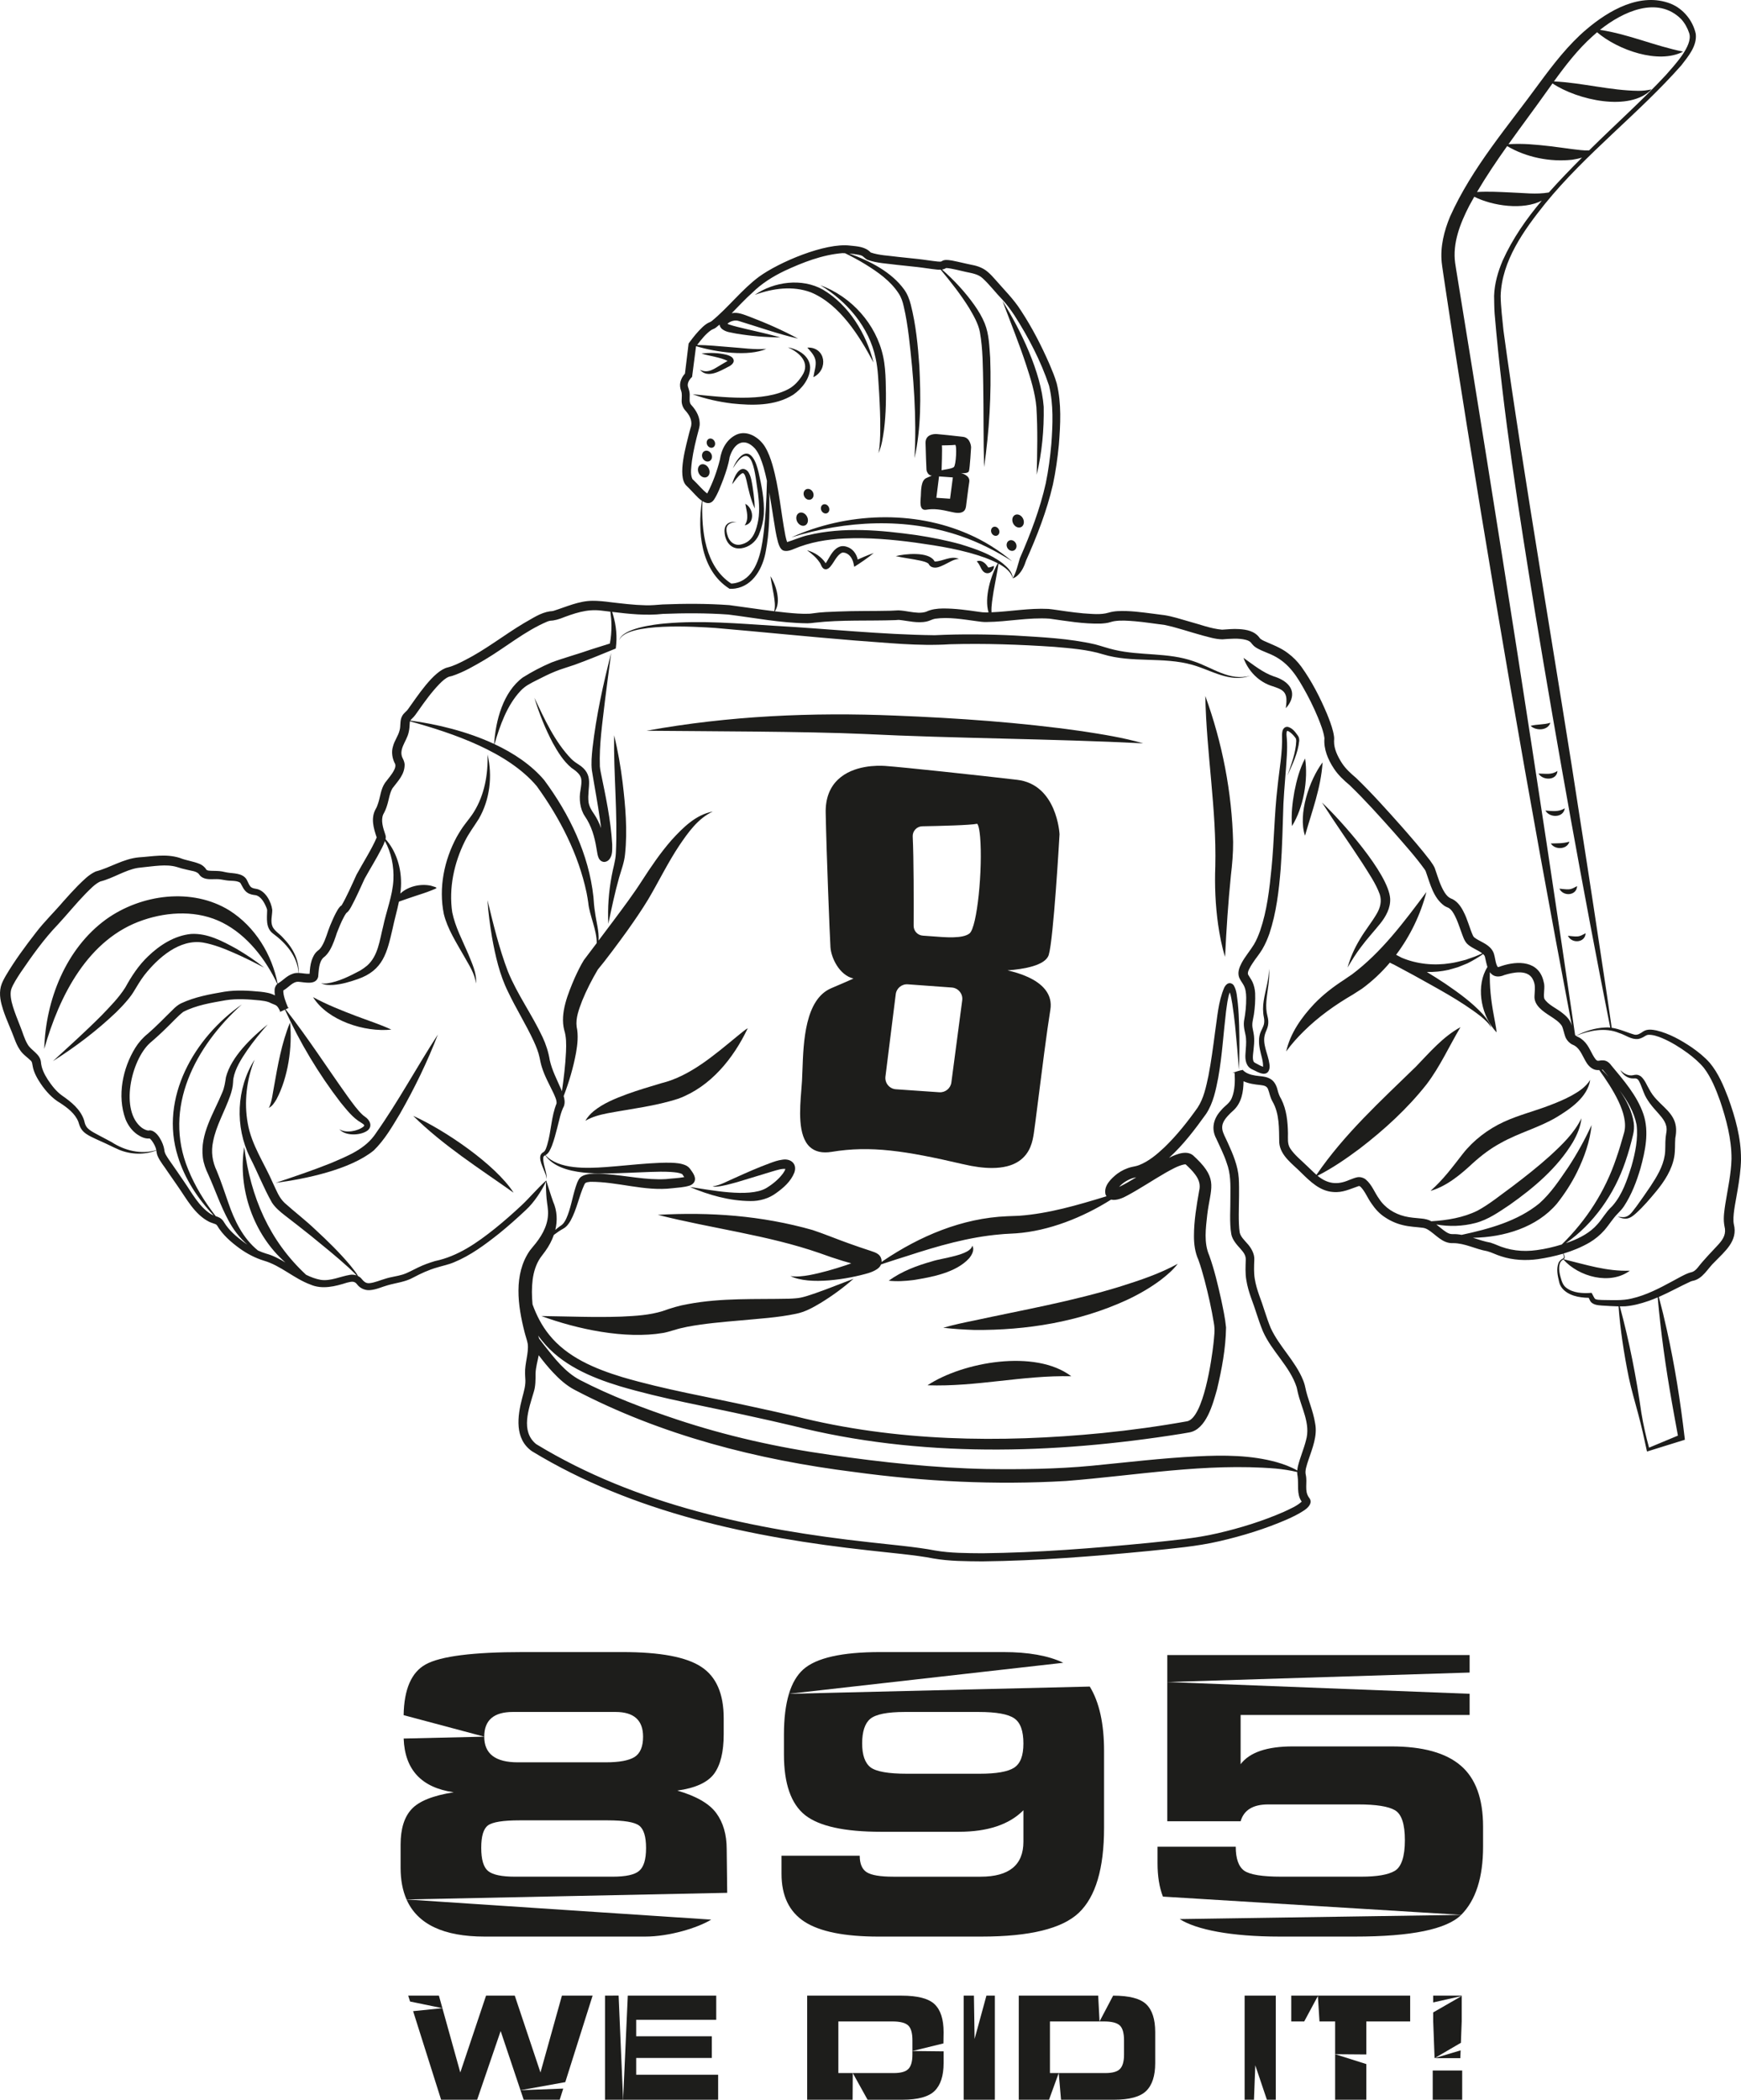 <svg width="2000" height="2411" viewBox="0 0 2000 2411" fill="none" xmlns="http://www.w3.org/2000/svg">
<path d="M468.941 2291.38L471.081 2298.14L508.211 2305.77L504.211 2291.38H468.941Z" fill="#1D1D1B"/>
<path d="M620.87 2379.63L591.35 2291.38H558.36L528.77 2379.63L508.21 2305.77L474.57 2309.18L506.73 2410.87H548.13L575.13 2332.01L597.92 2399.96L649.37 2390.69L680.77 2291.38H645.51L620.87 2379.63Z" fill="#1D1D1B"/>
<path d="M642.992 2410.87L647.022 2398.12L597.922 2399.96L601.582 2410.87H642.992Z" fill="#1D1D1B"/>
<path d="M730.841 2362.93H817.741V2338.04H730.841V2319.08H822.781V2291.38H721.181L715.801 2410.87H824.981V2382.2H730.841V2362.93Z" fill="#1D1D1B"/>
<path d="M695.02 2291.38V2410.87H715.799L710.64 2291.3L695.02 2291.38Z" fill="#1D1D1B"/>
<path d="M1043.51 2375.54C1040.47 2378.7 1034.82 2380.28 1026.59 2380.28H979.641L996.631 2410.88H1036.83C1054.46 2410.88 1066.72 2407.53 1073.59 2400.84C1080.52 2394.09 1083.98 2383.44 1083.98 2368.88V2355.33L1048.16 2354.95V2359.07C1048.16 2366.89 1046.61 2372.38 1043.52 2375.53L1043.51 2375.54Z" fill="#1D1D1B"/>
<path d="M1083.97 2333.22C1083.97 2318.5 1080.53 2307.84 1073.66 2301.26C1066.78 2294.67 1054.11 2291.38 1035.64 2291.38H927.25V2410.88H979.45L979.641 2380.28H963.07V2321.01H1025.26C1033.92 2321.01 1039.9 2322.51 1043.21 2325.51C1046.52 2328.51 1048.17 2334.26 1048.17 2342.78V2354.96L1083.78 2346.23L1083.98 2333.23L1083.97 2333.22Z" fill="#1D1D1B"/>
<path d="M1119.58 2341.08L1118.82 2291.38H1107.03V2410.87H1142.85V2291.38H1133.17L1119.58 2341.08Z" fill="#1D1D1B"/>
<path d="M1278.72 2291.38L1263.12 2321.01H1268.33C1276.99 2321.01 1282.97 2322.51 1286.28 2325.51C1289.59 2328.51 1291.24 2334.26 1291.24 2342.78V2359.08C1291.24 2366.9 1289.69 2372.39 1286.6 2375.54C1283.56 2378.7 1277.91 2380.28 1269.68 2380.28H1216.23L1218.87 2410.88H1279.91C1297.54 2410.88 1309.8 2407.53 1316.67 2400.84C1323.6 2394.09 1327.06 2383.44 1327.06 2368.88V2333.22C1327.06 2318.5 1323.62 2307.84 1316.75 2301.26C1309.87 2294.67 1297.2 2291.38 1278.73 2291.38H1278.72Z" fill="#1D1D1B"/>
<path d="M1206.14 2321.01H1263.11L1261.56 2291.38H1170.32V2410.87H1205.08L1216.21 2380.28H1206.14V2321.01Z" fill="#1D1D1B"/>
<path d="M1429.78 2410.87H1440.52L1442.03 2371.37L1455.34 2410.87H1465.59V2291.38H1429.78V2410.87Z" fill="#1D1D1B"/>
<path d="M1483.38 2291.38V2321.01H1498.23L1513.94 2291.82L1515.78 2321.01H1533.76V2358.63L1569.58 2358.91V2321.01H1619.96V2291.38H1483.38Z" fill="#1D1D1B"/>
<path d="M1569.58 2410.87V2369.95L1533.76 2358.63V2410.87H1569.58Z" fill="#1D1D1B"/>
<path d="M1679.71 2377.31H1645.86V2410.88H1679.71V2377.31Z" fill="#1D1D1B"/>
<path d="M1646.41 2320.85L1647.99 2363.17L1678.24 2345.51L1679.16 2320.85V2291.38H1646.41V2299.18L1679.13 2291.82L1646.41 2310.64V2320.85Z" fill="#1D1D1B"/>
<path d="M1677.92 2354.2L1647.99 2363.17H1677.58L1677.92 2354.2Z" fill="#1D1D1B"/>
<path d="M822.761 2081.72C814.741 2070.83 799.831 2062.24 778.061 2055.93C798.691 2053.07 812.731 2046.69 820.191 2036.8C827.641 2026.77 831.371 2011.58 831.371 1991.24V1972.97C831.371 1944.74 822.771 1925.04 805.581 1913.87C788.521 1902.55 758.371 1896.89 715.101 1896.89H600.971C543.371 1896.89 506.051 1901.62 489.001 1911.07C472.641 1920.08 464.191 1939.51 463.671 1969.32L556.271 1994.03C556.271 1975.12 567.231 1965.66 589.151 1965.66H707.141C728.211 1965.66 738.741 1975.11 738.741 1994.03C738.741 2005.5 735.441 2013.31 728.851 2017.46C722.261 2021.47 711.301 2023.48 695.971 2023.48H594.741C569.091 2023.48 556.271 2013.67 556.271 1994.03L463.711 1996.18C465.041 2032.05 484.221 2052.61 521.231 2057.86C497.441 2061.59 481.321 2068.04 472.871 2077.2C464.411 2086.23 460.191 2099.84 460.191 2118.03V2144.47C460.191 2158.49 462.461 2170.65 467.011 2180.94L835.391 2173.32L834.801 2123.19C834.801 2106.42 830.791 2092.6 822.761 2081.71V2081.72ZM734.211 2148.13C729.061 2152.58 718.881 2154.79 703.691 2154.79H591.721C576.391 2154.79 566.071 2152.64 560.771 2148.34C555.471 2144.04 552.821 2135.16 552.821 2121.69C552.821 2108.22 555.401 2099.77 560.561 2095.9C565.861 2092.03 577.971 2090.1 596.881 2090.1H697.891C716.801 2090.1 728.911 2092.11 734.211 2096.12C739.511 2100.13 742.171 2108.73 742.171 2121.91C742.171 2135.09 739.511 2143.69 734.211 2148.13Z" fill="#1D1D1B"/>
<path d="M556.68 2223.57H741.3C768.81 2223.57 801.63 2213.53 816.99 2204.1L467 2180.95C479.56 2209.36 509.45 2223.57 556.68 2223.57Z" fill="#1D1D1B"/>
<path d="M1152.66 1896.89H1011.24C967.109 1896.89 937.589 1903.55 922.689 1916.88C915.459 1923.41 909.999 1932.72 906.309 1944.81L1221.48 1909.18C1204.35 1900.99 1181.41 1896.89 1152.66 1896.89Z" fill="#1D1D1B"/>
<path d="M1127.52 2223.57C1182.82 2223.57 1220.08 2214.47 1239.28 2196.28C1258.62 2177.94 1268.3 2145.42 1268.3 2098.7V2010.37C1268.3 1979.04 1262.83 1954.41 1251.88 1936.5L906.331 1944.82C902.491 1957.42 900.571 1973.04 900.571 1991.68V2014.46C900.571 2047.99 908.671 2071.2 924.851 2084.1C941.041 2096.86 970.061 2103.23 1011.9 2103.23H1101.52C1134.62 2103.23 1159.33 2094.99 1175.67 2078.51V2114.61C1175.67 2141.41 1159.26 2154.8 1126.46 2154.8H1026.09C1011.19 2154.8 1001.02 2153.08 995.571 2149.64C990.271 2146.2 987.621 2139.9 987.621 2130.73H897.781V2151.58C897.781 2176.66 906.521 2194.92 924.001 2206.39C941.621 2217.85 970.061 2223.58 1009.32 2223.58H1127.53L1127.52 2223.57ZM1164.92 2029.71C1157.75 2034.29 1144.57 2036.59 1125.37 2036.59H1041.77C1020.56 2036.59 1006.66 2034.16 1000.08 2029.28C993.631 2024.27 990.411 2015.1 990.411 2001.77C990.411 1988.44 993.491 1978.78 999.651 1973.62C1005.95 1968.32 1019.21 1965.67 1039.41 1965.67H1124.3C1144.5 1965.67 1158.11 1968.11 1165.13 1972.98C1172.15 1977.71 1175.66 1987.31 1175.66 2001.78C1175.66 2016.25 1172.08 2024.99 1164.92 2029.72V2029.71Z" fill="#1D1D1B"/>
<path d="M1678.15 2027.35C1661.1 2012.6 1634.45 2005.21 1598.2 2005.21H1485.15C1455.49 2005.21 1435.5 2012.02 1425.18 2025.63V1969.1H1688.25V1944.8L1340.93 1931.29V2091.17H1425.18C1428.9 2078.27 1439.44 2071.83 1456.77 2071.83H1560.36C1580.85 2071.83 1594.89 2074.05 1602.49 2078.49C1610.08 2082.93 1613.88 2094.39 1613.88 2112.88C1613.88 2131.37 1610.01 2143.54 1602.27 2148.12C1594.68 2152.57 1581.85 2154.78 1563.8 2154.78H1471.81C1450.03 2154.78 1435.85 2152.49 1429.25 2147.9C1422.8 2143.17 1419.58 2134 1419.58 2120.39H1329.74V2139.3C1329.74 2154.26 1331.8 2167.05 1335.91 2177.67L1678.56 2198.62C1695.32 2181.85 1703.71 2155.71 1703.71 2120.17V2097.39C1703.71 2065.29 1695.18 2041.94 1678.13 2027.32L1678.15 2027.35Z" fill="#1D1D1B"/>
<path d="M1469.89 2223.57H1556.5C1621.12 2223.57 1661.81 2215.26 1678.58 2198.64L1355.24 2203.49C1374.01 2215.53 1414.01 2223.57 1469.89 2223.57Z" fill="#1D1D1B"/>
<path d="M1688.25 1900.33H1340.94V1931.3L1688.25 1920.41V1900.33Z" fill="#1D1D1B"/>
<path d="M397.959 1048.18C397.959 1048.18 397.939 1048.19 397.929 1048.2C397.909 1048.23 397.889 1048.24 397.879 1048.26C397.999 1048.18 398.059 1048.13 397.959 1048.18Z" fill="#1D1D1B"/>
<path d="M333.161 1174.01C323.461 1197.8 319.151 1222.87 314.711 1247.93C313.191 1255.56 312.561 1263.52 309.501 1270.73L308.621 1272.08C312.801 1270.29 315.331 1265.92 317.611 1262.23C330.891 1237.27 336.091 1202.02 333.161 1174.02V1174.01Z" fill="#1D1D1B"/>
<path d="M449.569 1182.17C436.469 1176.1 422.879 1171.8 409.469 1166.72C392.489 1160.23 375.649 1153.64 359.609 1144.9C376.449 1171.99 419.009 1185.41 449.569 1182.17Z" fill="#1D1D1B"/>
<path d="M432.032 1300.85C419.952 1319.45 399.362 1327.23 379.652 1335.68C359.122 1343.91 337.962 1350.99 316.672 1358.14C351.022 1353.64 402.082 1343.04 429.302 1320.98C441.982 1308.63 450.492 1293.64 459.422 1278.86C476.172 1249.6 490.912 1219.29 503.022 1187.8C478.832 1225.07 457.492 1264.78 432.032 1300.83V1300.85Z" fill="#1D1D1B"/>
<path d="M474.66 1281.23C509.29 1315.43 550.51 1341.47 590.02 1369.44C569.01 1336.84 510.23 1297.12 474.66 1281.23Z" fill="#1D1D1B"/>
<path d="M532.97 1097.69C538.51 1107.72 545.46 1117.65 546.78 1129.25C547.95 1117.35 542.1 1105.99 537.87 1095.22C531.07 1079.24 522.89 1064.27 519.49 1047.38C515.41 1019.76 521.6 990.902 533.95 966.032C538.34 956.992 544.6 948.872 549.91 940.382C562.79 918.362 565.98 890.922 560.06 866.352C560.79 889.202 556.51 912.672 544.53 932.052C542.13 936.152 537.38 942.012 534.52 945.822C530.79 950.612 527.6 955.802 524.6 961.072C510.22 987.702 503.77 1019.38 509.82 1049.3C513.99 1066.56 524.35 1082.43 532.96 1097.68L532.97 1097.69Z" fill="#1D1D1B"/>
<path d="M703.291 969.45C701.621 941.14 695.691 913.88 690.031 886.29C689.571 884.47 689.361 881.91 689.101 880.02C688.201 854.9 692.081 829.91 694.931 804.84C697.161 786.46 699.731 768.1 702.111 749.68C692.821 785.76 684.891 822.02 680.641 859.15C679.791 867.52 678.941 876.08 679.931 884.52C683.061 903.93 686.811 923.29 689.481 942.74C689.801 945.45 690.161 948.16 690.501 950.86C688.421 945.11 685.801 939.56 682.381 934.56C679.421 930.47 676.781 925.8 676.071 920.85C674.121 903.43 683.801 889.49 663.841 877.23C661.191 875.6 658.521 873.56 656.261 871.37C637.281 851.74 625.591 825.81 613.871 801.18C619.271 818.96 626.201 836.3 634.951 852.92C640.651 863.16 647.121 873.88 656.501 881.66C661.141 884.85 667.121 889.06 667.721 894.76C668.321 898.25 667.581 902.48 666.871 907.13C665.011 916.76 666.111 928.7 671.871 937.18C679.461 948.24 683.041 960.68 685.211 974.14C686.421 979.37 686.181 987.96 692.891 989.53C695.391 990 697.501 989.04 699.181 987.52C704.011 982.75 703.221 975.44 703.301 969.43L703.291 969.45Z" fill="#1D1D1B"/>
<path d="M705.431 844.211C704.821 889.431 709.721 934.661 707.491 979.671C707.081 988.571 704.151 997.081 702.651 1005.82C699.281 1024.01 697.891 1042.4 698.821 1060.73C702.521 1042.8 706.311 1025.07 711.141 1007.82C713.731 998.861 717.161 990.141 718.031 980.781C720.931 953.301 718.471 925.401 715.201 898.151C712.911 880.031 709.881 862.001 705.431 844.211Z" fill="#1D1D1B"/>
<path d="M1371.07 759.237C1341.93 748.937 1309.97 753.147 1280.21 746.117C1273.12 744.517 1265.19 741.757 1258.17 739.887C1227.6 732.877 1196.94 731.647 1165.95 729.727C1135.25 728.187 1104.44 727.877 1073.72 729.347C1012.72 728.647 951.568 721.997 890.608 718.577C848.718 715.987 805.818 712.097 763.888 715.857C751.468 716.947 715.218 721.377 711.398 734.927C719.858 714.307 800.088 719.617 821.298 720.977C873.478 725.457 929.488 731.177 981.558 735.377C1018.03 737.897 1054.54 742.087 1091.23 739.737C1131.18 738.627 1171.34 739.997 1211.2 742.717C1229.8 744.367 1249.15 745.737 1267.05 751.267C1300.51 761.497 1336.26 753.827 1369.74 763.367C1391.23 769.337 1413.37 784.527 1436.27 775.777C1412.79 782.687 1392.45 766.207 1371.06 759.237H1371.07Z" fill="#1D1D1B"/>
<path d="M1028.71 821.64C933.26 817.64 836.73 821.93 742.68 839.03C810.31 839.68 925.83 839.74 992.2 842.73C1097.88 847.98 1207.52 848.12 1313.26 853.49C1290.2 846.86 1266.42 843.16 1242.79 839.51C1171.83 829.44 1100.24 824.49 1028.71 821.64Z" fill="#1D1D1B"/>
<path d="M783.738 1348.21C783.738 1348.21 783.768 1348.21 783.768 1348.19C783.768 1348.19 783.758 1348.19 783.748 1348.19C783.728 1348.19 783.748 1348.25 783.738 1348.22V1348.21Z" fill="#1D1D1B"/>
<path d="M899.061 1331.5C893.411 1332.18 888.671 1334.01 884.271 1335.62C870.871 1340.52 857.791 1346.34 844.841 1352.18C836.211 1355.74 827.881 1360.93 818.581 1362.26L820.361 1362.56H822.171C830.551 1362.05 838.681 1359.46 846.731 1357.33C859.921 1353.47 874.171 1348.88 887.371 1344.98C892.571 1343.5 897.951 1341.66 902.211 1342.16C901.741 1343.86 900.601 1345.76 899.351 1347.48C894.211 1354.33 887.241 1359.99 879.851 1364.38C860.031 1375.5 815.161 1366.11 792.301 1362.83C814.401 1372.17 838.061 1378.93 862.291 1379.04C872.491 1379.21 883.341 1376.1 891.671 1369.84C900.261 1363.67 908.451 1356.57 912.511 1346.35C916.031 1336.43 908.581 1330.06 899.071 1331.5H899.061Z" fill="#1D1D1B"/>
<path d="M621.942 1511.07C663.172 1526.22 718.032 1537.85 761.832 1530.47C769.692 1529.02 776.612 1526.07 784.342 1524.56L789.522 1523.39C809.622 1519.63 830.072 1517.91 850.522 1516.12C871.512 1514.12 893.322 1512.91 914.342 1508.49C924.872 1506.42 933.952 1501.27 942.772 1496.01C956.172 1487.8 968.732 1478.63 980.502 1468.27C965.922 1473.77 951.652 1479.62 937.372 1484.61C929.882 1487.1 921.842 1490.2 914.252 1490.69C911.632 1490.92 908.942 1491.1 906.232 1491.17C868.212 1492.03 829.102 1490.04 790.282 1497.35C780.452 1498.99 770.692 1501.99 761.262 1505.37C746.362 1510.02 730.352 1510.96 713.602 1511.73C683.642 1512.81 653.022 1511.45 621.922 1511.06L621.942 1511.07Z" fill="#1D1D1B"/>
<path d="M1048.8 1469.82C1069.89 1466.51 1098.17 1461.38 1113.28 1444.78C1116.36 1441.05 1119.91 1434.98 1116.89 1430.28C1115.08 1441.23 1081.39 1444.6 1070.99 1448.18C1053.25 1453.18 1036.19 1459.47 1020.91 1470.49C1030.58 1471.55 1039.75 1470.9 1048.8 1469.81V1469.82Z" fill="#1D1D1B"/>
<path d="M1065.46 1590.57C1121.68 1592.53 1174.48 1578.96 1230.63 1580.19C1189.26 1548.83 1106.29 1563.69 1065.46 1590.57Z" fill="#1D1D1B"/>
<path d="M1119.35 1527.05C1179.12 1527.53 1239.62 1517.85 1294.26 1492.72C1307.86 1486.42 1321.2 1478.72 1333.27 1469.75C1340.42 1464.21 1347.49 1458.29 1352.96 1451.05C1332.54 1462.33 1310.18 1469.79 1288.06 1476.78C1232.53 1494.08 1175.15 1504.07 1118.33 1516.37C1106.77 1518.69 1095.19 1521.19 1083.59 1524.5C1095.49 1525.95 1107.4 1526.59 1119.34 1527.05H1119.35Z" fill="#1D1D1B"/>
<path d="M1396.1 994.596C1395.24 1016.76 1396.23 1039.42 1399.29 1061.36C1401.15 1073.96 1403.46 1086.52 1407.32 1098.7C1408.82 1067.19 1410.87 1036.17 1414.01 1005.21C1415.48 992.706 1416.68 979.366 1416.57 966.876C1415.19 909.636 1404.13 852.856 1384.62 799.156C1385.88 864.686 1397.62 929.366 1396.1 994.596Z" fill="#1D1D1B"/>
<path d="M1478.27 848.319C1478.13 845.519 1477.28 841.709 1478.52 839.279C1478.49 839.249 1478.55 839.179 1478.96 839.229C1479.77 839.329 1481.03 840.049 1482.11 840.869C1484.33 842.579 1486.39 844.799 1488.12 847.149C1488.93 848.159 1488.95 849.319 1489.09 850.559C1488.65 864.249 1483.3 877.579 1478.95 890.519C1484.6 877.799 1491.11 864.779 1492.52 850.509C1492.6 848.679 1492.24 846.609 1491.21 845.049C1488.21 840.879 1485.27 836.399 1479.89 834.719C1478.81 834.449 1477.16 834.449 1475.86 835.359C1473.01 837.399 1472.87 841.019 1472.74 843.819C1473.53 863.699 1469.53 883.809 1467.56 903.749C1463.88 934.569 1463.76 965.779 1460.69 996.599C1458.33 1020.75 1455.52 1045.48 1447.68 1068.36C1445.72 1073.96 1443.44 1079.41 1440.56 1084.32C1436.68 1090.78 1430.2 1098.37 1426.28 1105.79C1423.93 1110.29 1421.86 1115.44 1423.02 1120.65C1423.83 1124.2 1426.42 1127.41 1428.13 1130.25C1430.94 1134.78 1431.51 1140.12 1431.59 1145.39C1431.7 1154.88 1430.78 1163.09 1429.03 1172.59C1428.12 1180.37 1431.02 1186.98 1431.33 1191.97C1431.89 1197.53 1431.17 1203.37 1430.75 1209.87C1430.22 1216.54 1431.13 1224.68 1438.7 1227.98C1442.83 1229.73 1445.75 1231.98 1450.58 1232.79C1457.8 1233.69 1459.2 1226.64 1458.27 1221.64C1456.79 1210.03 1449.35 1198.1 1453.45 1186.57C1454.32 1183.91 1455.94 1181.02 1456.64 1177.48C1457.31 1173.98 1457 1170.41 1456.15 1167.25C1454.55 1161.41 1454.3 1155.5 1454.79 1149.38C1455.78 1137.17 1459.05 1124.69 1457.73 1112.32C1457.86 1124.85 1453.61 1136.57 1451.71 1149.03C1450.69 1155.21 1450.61 1161.9 1451.92 1168.16C1452.51 1171.03 1452.51 1173.83 1451.86 1176.39C1451.22 1178.95 1449.63 1181.48 1448.33 1184.63C1445.6 1190.88 1446.02 1198.15 1447.27 1204.62C1448.44 1211.07 1451.33 1218.37 1450.93 1224.89C1448.94 1224.22 1446.35 1222.88 1444.4 1221.77C1442.66 1220.72 1440.31 1220.17 1439.76 1217.92C1439.15 1216.2 1439.19 1213.39 1439.46 1210.5C1440.2 1203.22 1441.69 1194.13 1440.04 1186.09C1439.81 1184.61 1439.41 1183.04 1439.16 1181.56C1437.74 1175.25 1439.42 1171.15 1440.45 1164.77C1441.65 1156.65 1442.17 1148.6 1441.87 1140.42C1441.64 1135.97 1440.59 1131.33 1438.7 1127.25C1437.49 1124.47 1433.57 1119.34 1433.54 1118.21C1433.35 1116.36 1434.12 1114.49 1434.98 1112.75C1436.18 1110.2 1437.68 1107.8 1439.28 1105.44C1442.46 1100.44 1446.45 1096.01 1450.07 1089.95C1453.5 1084.17 1456.07 1078.12 1458.23 1072.03C1466.28 1047.76 1469.15 1022.66 1471.21 997.479C1473.05 972.549 1473.51 947.579 1474.35 922.939C1475.28 904.519 1477.27 885.829 1478.28 867.289C1478.61 861.029 1478.75 854.679 1478.28 848.319H1478.27ZM1450.85 1225.82C1450.82 1225.91 1450.8 1225.91 1450.85 1225.82Z" fill="#1D1D1B"/>
<path d="M1461.95 787.942C1464.15 788.622 1466.51 789.512 1468.62 790.422C1479.52 794.642 1478.26 803.222 1477.1 813.112C1479.68 810.392 1481.8 807.262 1483.21 803.482C1488.39 788.922 1475.24 780.192 1462.99 776.512C1450.43 772.122 1439.74 763.262 1428.45 755.352C1433.9 770.512 1446.11 783.182 1461.95 787.952V787.942Z" fill="#1D1D1B"/>
<path d="M1499.14 959.537C1507.09 931.487 1517.48 904.737 1519.33 875.367C1504.11 895.517 1490.86 934.897 1499.14 959.537Z" fill="#1D1D1B"/>
<path d="M1484.19 948.464C1497.4 927.364 1502.95 895.354 1499.25 870.844C1492.89 882.904 1489.59 895.644 1486.98 908.764C1484.6 921.944 1483.11 934.864 1484.19 948.454V948.464Z" fill="#1D1D1B"/>
<path d="M1565.32 991.489C1572.46 1002.85 1580.48 1014.4 1584.98 1026.78C1587.51 1034.54 1585.73 1042.16 1581.44 1049.32C1575.73 1059.15 1568.06 1068.41 1562.26 1078.38C1556.09 1088.51 1551.13 1099.56 1548.06 1110.94C1552.8 1102.76 1557.71 1094.88 1563.32 1087.53C1570.19 1078.22 1578.18 1069.6 1585.54 1060.48C1591.96 1052.47 1597.53 1042.59 1596.97 1031.69C1594.96 1002.82 1540.46 942.049 1518.68 921.469C1533.81 945.279 1550.03 967.969 1565.33 991.489H1565.32Z" fill="#1D1D1B"/>
<path d="M1806.05 1257.57C1798.09 1261.93 1789.68 1265.51 1781.12 1268.77C1763.56 1275.66 1744.89 1280.11 1727.59 1288.1C1709.57 1296.33 1692.54 1309.26 1680.38 1324.83C1668.39 1340.26 1658.04 1354.31 1643.36 1367.34C1661.93 1362.04 1678.11 1348.45 1691.78 1335.69C1701.99 1326.47 1712.29 1318.66 1724.15 1312.28C1744.41 1300.82 1767.78 1294.82 1787.88 1282.92C1803.95 1273.24 1823.68 1259.86 1826.79 1239.9C1821.57 1248.14 1813.95 1253.12 1806.04 1257.56L1806.05 1257.57Z" fill="#1D1D1B"/>
<path d="M858.959 1180.67C855.499 1182.46 850.729 1186.84 847.649 1189.19C820.959 1211.01 792.959 1235.69 759.459 1243.8C746.629 1247.63 732.719 1251.75 720.099 1256.36C706.959 1261.24 693.069 1266.76 681.909 1275.86C678.149 1279.02 674.789 1282.7 672.469 1286.86C680.539 1282.15 689.029 1280.02 697.969 1278.22C725.019 1273.13 753.069 1270.04 779.449 1261.43C816.359 1247.71 842.559 1215.24 858.969 1180.67H858.959Z" fill="#1D1D1B"/>
<path d="M1204.76 1096.39C1210.2 1078.67 1216.88 962.991 1217.16 957.891C1217.14 957.321 1214.29 900.731 1168.43 895.371C1123.54 890.131 1037.77 880.911 1016.86 879.431C1008.62 878.851 980.34 878.261 962.66 895.071C952.96 904.301 948.2 917.152 948.52 933.272C949.46 981.022 953.21 1074.57 953.99 1087.49C954.72 1099.52 964.04 1119.66 980.44 1123.55C976.19 1125.5 968.57 1128.86 954.9 1134.66C924.69 1147.48 922.97 1196.4 921.82 1228.77C921.66 1233.29 921.51 1237.45 921.3 1241.11C921.11 1244.28 920.83 1247.79 920.53 1251.52C918.75 1273.66 916.3 1303.99 930.35 1316.92C936.31 1322.4 944.71 1324.29 955.31 1322.55C1000.26 1315.15 1039.97 1321.25 1106.8 1336.82C1118.98 1339.66 1129.85 1341.08 1139.36 1341.08C1152.28 1341.08 1162.69 1338.46 1170.47 1333.23C1183.99 1324.13 1186.3 1309.55 1187.55 1301.72L1187.65 1301.09C1188.45 1296.07 1190.32 1281.27 1192.68 1262.54C1196.83 1229.67 1202.51 1184.66 1206.62 1159.31C1208 1150.81 1206.05 1143.11 1200.84 1136.43C1191.1 1123.95 1171.93 1117.45 1157.43 1114.18C1175.77 1112.81 1200.98 1108.67 1204.75 1096.4L1204.76 1096.39ZM1029.19 1250.69C1025.59 1250.44 1022.33 1248.77 1020.04 1245.98C1017.74 1243.19 1016.73 1239.68 1017.17 1236.09L1029 1141.55C1029.86 1134.67 1035.95 1129.67 1042.86 1130.19L1093.4 1133.87C1097.01 1134.13 1100.26 1135.82 1102.55 1138.63C1104.84 1141.44 1105.84 1144.96 1105.36 1148.55L1092.9 1242.85C1092 1249.64 1085.94 1254.58 1079.1 1254.13L1029.19 1250.69ZM1048.48 960.581C1048.33 957.491 1049.41 954.541 1051.52 952.291C1053.62 950.051 1056.46 948.791 1059.53 948.731C1079.64 948.371 1114.59 947.531 1122.52 945.851C1122.61 945.901 1124.76 947.211 1125.94 961.121C1129.01 997.131 1122.66 1064.78 1113.7 1071.81C1105.94 1077.89 1086.46 1076.33 1070.81 1075.07C1067.07 1074.77 1063.51 1074.49 1060.3 1074.32C1054.25 1074 1049.53 1069.02 1049.56 1063C1049.69 1035.54 1049.72 985.731 1048.49 960.581H1048.48Z" fill="#1D1D1B"/>
<path d="M1064.11 585.252C1072.7 583.832 1080.04 584.782 1094.2 588.082C1108.35 591.382 1109.3 584.032 1109.73 581.322C1110.16 578.602 1112.2 561.172 1113.48 553.302C1114.76 545.432 1103.66 543.102 1103.66 543.102C1103.66 543.102 1112.05 544.312 1113.12 540.812C1114.19 537.312 1115.56 513.562 1115.56 513.562C1115.56 513.562 1115.11 502.592 1106.26 501.552C1097.4 500.522 1080.46 498.692 1076.32 498.402C1072.18 498.112 1063.02 499.072 1063.21 508.672C1063.4 518.262 1064.14 536.652 1064.29 539.142C1064.44 541.632 1066.59 546.182 1070.43 546.052C1070.43 546.052 1070.83 546.032 1064.24 548.832C1057.66 551.622 1058.16 563.782 1057.82 569.552C1057.48 575.322 1055.53 586.682 1064.12 585.262L1064.11 585.252ZM1081.97 511.402C1081.97 511.402 1094.94 511.262 1097.18 510.802C1099.42 510.342 1098.38 534.242 1095.7 536.342C1093.02 538.442 1083.65 539.222 1081.66 539.982C1081.66 539.982 1082.61 514.102 1081.97 511.392V511.402ZM1078.72 547.022L1094.61 548.182L1091.38 572.652L1075.66 571.572L1078.73 547.032L1078.72 547.022Z" fill="#1D1D1B"/>
<path d="M153.041 1139.47C157.141 1132.83 161.061 1125.85 165.831 1119.67C181.521 1099.74 206.371 1077.78 233.411 1082.27C245.521 1084.39 257.501 1089.18 268.881 1094.16C280.561 1099.25 292.001 1105.04 303.411 1111.03C293.351 1102.95 282.551 1095.83 271.361 1089.26C255.511 1080.57 238.121 1071.22 219.391 1072.37C200.401 1074.31 183.701 1085.02 170.241 1097.89C159.331 1108.27 151.191 1120.63 143.971 1133.76C136.591 1145.46 126.671 1155.48 116.811 1165.76C98.861 1183.8 79.791 1200.97 60.801 1218.37C86.671 1202.03 111.301 1183.37 133.551 1162.16C136.631 1159.04 140.901 1154.79 143.741 1151.45C147.021 1147.76 150.371 1143.7 153.051 1139.47H153.041Z" fill="#1D1D1B"/>
<path d="M2000 1330.74C2000.08 1306.54 1993.43 1283.02 1985.3 1260.48C1979.97 1246.6 1973.95 1232.15 1964.17 1220.4C1958.08 1213.52 1950.87 1207.79 1943.44 1202.6C1931.04 1194.23 1917.64 1186.69 1902.88 1183.13C1898.12 1182.2 1892.41 1181.28 1887.78 1184.24C1884.67 1186.38 1881.37 1188.76 1877.63 1187.96C1869.68 1185.82 1860.79 1181.41 1851.47 1180.08C1850.5 1173.41 1845.81 1141.13 1845.81 1141.13C1837.2 1083.8 1824.18 997.94 1815.1 940.58C1792.33 790.36 1747.33 529.14 1727.17 379.74C1725.93 368.09 1724.01 351.35 1723.89 339.81C1725.11 299.55 1750.51 264.42 1774.84 234.01C1821.73 176.27 1882.14 130.82 1931.41 75.07C1939.29 64.8 1949.65 52.87 1948.03 38.85C1944.75 23.62 1933.72 10.07 1919.16 4.2C1884.5 -9.23 1848.14 11.88 1822.31 33.84C1801.64 51.35 1784.22 73.98 1768.22 95.68C1732.29 145.05 1691.17 192.16 1665.86 248.52C1658.93 265.05 1654.31 283.36 1656.21 301.52C1656.31 304.56 1668.95 386.43 1669.8 392.19C1710.9 654.52 1756 916.89 1805.72 1177.73C1805.21 1176.03 1804.56 1174.29 1803.51 1172.49C1801.25 1168.5 1798.16 1165.79 1795.3 1163.54C1788.89 1158.06 1777.92 1153.64 1774.04 1146.62C1772.59 1141.71 1775.31 1133.42 1773.32 1127.37C1768 1102.86 1743.62 1102.96 1724.88 1109.16L1722.35 1110.05C1721.9 1110.16 1721.39 1110.38 1721.15 1110.35C1720.5 1110.37 1720.85 1110.41 1720.65 1110.31C1720.45 1110.16 1719.87 1109.35 1719.42 1108.2C1717.79 1104.19 1717.51 1099.38 1716.17 1095.12C1715.3 1092.19 1713.37 1089.48 1711.33 1087.59C1706.18 1082.68 1699.16 1080.49 1693.94 1076.6C1693.05 1075.87 1692.67 1075.39 1692.17 1074.45C1688.08 1065.58 1685.95 1055.49 1681 1046.31C1678.03 1040.37 1673.3 1033.86 1666.38 1031.44C1663.64 1030.13 1661.61 1027.88 1659.65 1024.91C1654.44 1016.71 1652.04 1007.71 1648.7 998.18C1647.88 994.9 1644.68 990.69 1642.85 988.03C1632.49 974.5 1621.28 961.71 1610.11 948.97C1593.2 929.98 1576.25 910.97 1557.92 893.31C1551.86 888.18 1545.82 882.75 1541.46 876.03C1536.74 868.63 1532.38 859.89 1532.51 851.19C1532.53 850.77 1532.82 846.74 1532.41 845.22C1532.17 843.16 1531.73 841.38 1531.31 839.59C1529.51 832.54 1527.04 826.15 1524.43 819.75C1516.38 800.67 1506.97 782.31 1494.87 765.43C1490.57 759.62 1485.4 754.3 1479.51 749.96C1471.08 743.45 1460.93 739.96 1451.71 735.74C1450.55 735.14 1449.29 734.51 1448.29 733.74L1447.72 733.25C1447.49 733.1 1447.33 732.94 1447.26 732.79C1441.55 724.53 1432.05 722.82 1423.32 722.32C1416.79 721.86 1410.26 722.59 1403.85 722.99C1390.9 721.89 1377.96 716.76 1365.27 713.4C1356.25 710.82 1346.94 707.77 1337.48 706.3C1336.49 706.15 1335.81 706.09 1334.96 705.99L1325.02 704.69C1311.26 702.95 1297.83 700.98 1283.68 701.7C1280.39 701.92 1276.87 702.42 1273.63 703.42C1264.51 706.19 1254.23 704.85 1244.49 704.25C1237.91 703.65 1231.3 702.83 1224.68 701.92C1218.63 701.14 1210.45 699.72 1204.38 699.15C1182.21 698.08 1160.86 702.14 1139.01 703.03C1138.55 695.03 1140.26 686.99 1141.4 678.98C1143.2 668.36 1145.49 657.93 1147.04 647.19C1154.64 651.3 1161.62 656.72 1163.31 663.85V663.96C1165.66 663.55 1167.55 662.01 1169.24 660.49C1173.97 655.95 1176.75 649.8 1178.69 643.67C1191.28 615.48 1202.52 586.76 1209.51 556.55C1212.78 541.28 1214.9 526.02 1216.39 510.57C1218.21 487.29 1219.57 463.46 1213.96 440.37C1211.75 432.54 1208.74 425.58 1205.66 418.23C1196.31 396.9 1185.71 376.17 1172.88 356.69C1164.66 343.6 1153.35 332.6 1143.18 320.82C1140.59 317.93 1137.95 314.94 1134.63 312.16C1129.76 307.89 1123.27 305.39 1117.01 304.24L1111.46 303.07L1100.26 300.54C1096.03 299.65 1091.11 298.34 1086.1 298.52C1085.52 298.52 1084.49 298.78 1083.84 298.93L1083.37 299.12C1083.06 299.25 1082.75 299.4 1082.46 299.56L1081.89 299.89C1081.77 299.96 1081.62 300.07 1081.56 300.1C1080.81 300.52 1079.21 300.51 1077.23 300.29C1070.01 299.58 1062.28 298.22 1054.56 297.38L1031.66 294.96C1021.34 293.53 1009.79 293.25 1000.19 289.88C994 283.18 984.73 282.86 976.54 281.99C948.03 278.47 894.92 300.99 871.75 317.88C851.85 332.74 836.36 353.39 817.45 368.77L816.52 369.38C816.28 369.47 816.05 369.58 815.83 369.7C815.75 369.74 815.77 369.75 815.61 369.81L815.13 370.01C812.12 371.19 809.45 373.39 807.25 375.36C801.21 381.04 796.42 387.09 791.7 393.52L791.05 394.43L790.92 395.54C790.92 395.54 787.16 426.52 786.86 428.94C784.31 431.77 782.52 434.89 781.6 438.75C780.8 442.02 781.26 445.64 782.47 448.8C783.76 452.48 783.12 455 783.07 460.14C782.94 463.89 784.6 468.53 787.36 471.41L788.16 472.32C793.34 478.26 795.83 485.03 793.19 491.74L791.79 496.78C788.55 510.51 777.56 546.8 788.42 557.55C790.68 559.6 796.64 565.97 798.79 568.24C800.72 570.35 803.4 573.03 806.32 575C801.11 610.49 805 654.65 837.45 675.62L838.06 676.01C840.39 676.21 842.51 676.07 844.55 675.74C865.59 672.57 876.45 651.78 879.75 632.69C883.59 612.59 884.11 591.94 883.84 571.58C883.8 569.51 883.73 567.44 883.66 565.37C885.57 575.86 887.18 586.48 888.74 596.45C890.15 605.03 891.37 613.87 893.73 622.46C894.44 624.81 895.42 628.1 897.49 630.36C900.68 634.4 907.78 632.16 911.45 630.53C930.29 622.51 949.9 619.2 970.36 618.29C997.58 617.03 1024.98 619.41 1052.01 623.09C1079 626.88 1106.23 631.2 1131.9 640.45C1136.01 642.06 1141.22 644.13 1146.23 646.77C1138.27 660.67 1130.42 686.2 1135.61 703.14C1134.85 703.16 1134.08 703.19 1133.32 703.2C1129.98 703.2 1127.5 702.97 1124.08 702.43C1110.67 700.5 1097.16 698.56 1082.99 698.66C1076.74 698.73 1069.84 699.5 1063.99 702.37C1058.09 704.33 1051.53 703.44 1044.25 702.3C1040.6 701.66 1036.4 701.01 1032.1 700.81C1029.56 701 1025.77 701.19 1023.18 701.24C1003.58 701.72 982.05 701.31 962.52 702.16C953.11 702.53 943.46 702.75 934.03 704.2C932.43 704.38 931.24 704.62 929.65 704.7C920.71 705.04 911.83 704.23 902.79 703.34C898.55 702.92 894.33 702.43 890.1 701.92C897.62 691.12 891.52 671.53 885.06 661.58C886.07 668.86 887.67 675.75 888.8 682.67C889.77 689.09 890.95 695.44 889.41 701.83C872.19 699.73 855.05 697.05 837.76 694.79C812.14 692.96 786.84 693.01 761.08 694.03C754.53 694.52 747.97 695.19 741.34 694.96C728.16 694.69 714.82 693 701.64 691.48C695.66 690.65 686.6 689.71 680.72 689.83C664.98 689.89 650.19 696.91 635.85 701.37C635.2 701.48 634.51 701.65 633.89 701.74L631.79 701.91C620.53 703.58 611.53 710.22 602.01 715.41C578.89 729.19 557.91 745.99 533.84 758.15C527.34 761.48 520.91 764.68 514.37 766.31C498.01 770.1 478.49 800.89 468.78 814.21C466.9 817.08 463.7 818.56 461.86 822.42C459.12 827.16 460.49 833.84 459.03 838.56C457.49 845.07 453.14 850.2 451.43 857.09C449.31 863.56 450.71 871.37 453.99 877.33C454.62 879.64 453.99 882.06 452.27 885.09C449.86 889.67 445.52 894.47 442.33 898.79C437.48 905.92 436.99 914.32 434.53 921.86C433.71 924.34 432.95 926.68 431.61 928.86C425.71 939.37 429.17 950.96 432.65 961.32C432.65 961.31 432.68 961.41 432.72 961.54C427.7 973.88 416.85 990.83 409.49 1004.43C404.45 1015.53 397.75 1030.62 392.44 1039.5C393.66 1038.8 390.84 1040.49 390.75 1040.83C388.6 1043.04 387.11 1045.94 385.73 1048.49C383.29 1053.09 381.32 1057.95 379.26 1062.7C376.16 1070.13 374.24 1078.65 370.22 1085.53C368.75 1088.11 367.26 1090.09 364.86 1091.77C361.33 1094.65 359.48 1098.6 358.08 1102.6C356.38 1107.83 355.96 1112.89 355.67 1118.1C351.89 1118.37 347.48 1117.34 343.26 1117.14C343.22 1110.14 341.89 1103.04 338.96 1096.54C335.73 1089.08 330.7 1082.51 325.09 1076.69C321.3 1072.31 316 1069.4 313.28 1064.38C310.36 1058.22 312.74 1051.63 312.77 1044.76C311.66 1035.44 304.76 1022.36 294.41 1020.59C291.68 1020.17 288.8 1019.64 287.17 1017.25C285.66 1015.27 284.58 1011.94 283.13 1009.59C278.38 1002.2 267.91 1003.03 260.95 1001.8C259.11 1001.51 257.67 1001.1 255.19 1000.61C251.49 999.88 246.28 999.97 242.62 999.85C240.24 999.72 238.66 999.74 237.26 998.76C237.13 998.63 237 998.44 236.87 998.26C235.13 995.34 232.07 993.08 229.55 992.03C221.17 988.58 214.17 988.19 206.27 984.97C190.19 980.08 175.41 983.41 159.61 984.39C141.39 986.07 126.85 996.21 109.88 1000.64C101.52 1004.51 95.7 1010.9 89.35 1017.03C83.63 1022.85 78.25 1028.82 72.93 1034.79C62.4 1047.17 50.97 1058.09 41.21 1070.86C28.81 1086.85 16.84 1103.01 6.54 1120.49C4.36 1124.3 2.12 1128.41 0.98 1132.76C-1.35 1142.16 0.92 1151.02 3.63 1159.58C7.52 1171.35 12.63 1181.77 16.77 1193.09C18.25 1196.98 19.98 1201.18 22.55 1204.95C25.73 1210.32 31.59 1214.11 35.55 1217.98C36.92 1219.38 37.15 1221.79 37.47 1223.73C38.75 1231.4 42.76 1238.28 46.94 1244.55C52.74 1253 60.01 1261.18 69.23 1266.5C77.57 1272 86.29 1278.58 90.02 1288.06C90.98 1291.11 91.87 1294.4 93.92 1297.05C96.85 1301.01 100.82 1303.18 104.42 1305.07C111.67 1308.7 118.91 1311.66 126.14 1315.18C129.27 1316.76 133.89 1318.88 137.06 1320.26C150.5 1325.74 166.09 1326.12 179.59 1320.95C179.6 1321.03 179.62 1321.12 179.64 1321.2C179.94 1323.22 180.22 1325.37 181.08 1327.23C183.46 1333.26 189.39 1340.18 192.49 1345.14C196.37 1350.63 200.19 1356.13 203.96 1361.68C214.33 1376.39 223.33 1394.14 240.16 1402.8C242.28 1403.84 245.6 1404.78 247.37 1405.5C248.45 1405.96 248.78 1406.33 249.41 1407.12C255.71 1417.79 265.17 1426 275 1433.2C283.4 1439.32 293.14 1444.43 303.14 1447.49C322.51 1453.09 337.57 1467.91 356.59 1474.92C370.26 1480.87 385.36 1476.94 398.59 1472.73C402.96 1471.74 405.99 1470.74 408.97 1473.28L410.43 1474.97C413.65 1479.26 419.53 1481.76 424.76 1481.34C432.28 1480.76 438.37 1477.69 445.14 1475.78C454.9 1472.95 465.67 1471.95 474.67 1466.87C483.54 1462.19 492.31 1458.11 501.94 1455.34C508.41 1453.35 515.35 1452.01 521.56 1449.33C540.72 1441.47 557.43 1428.94 573.45 1416.24C584.01 1407.7 594.15 1398.64 604 1389.41C609.18 1384.66 613.5 1379.23 617.38 1373.65C621.09 1368.26 624.46 1362.65 627.18 1356.63C627.09 1363.14 627.32 1369.62 627.89 1376.13C628.45 1382.46 630.05 1389.06 629.5 1395.36C628.73 1408.82 621.14 1421.16 612.16 1431.54L608.72 1435.81C589.65 1463.14 594.88 1499.29 602.55 1529.36C603.67 1534.02 605.4 1538.44 606.26 1543.08C607.52 1553.56 602.79 1565.41 603.18 1576.93C603.15 1578.62 603.36 1580.49 603.4 1582.25C604.2 1590.21 601.9 1597.4 599.86 1605.18C594.4 1625.99 590.83 1652.01 611.03 1666.26C727.47 1737.05 863.65 1765.4 997.52 1780.08C1018.58 1782.58 1051.92 1785.35 1072.31 1789.43C1091 1792.67 1109.94 1792.58 1128.62 1792.76C1192.76 1792.05 1256.8 1786.94 1320.59 1780.74C1347.53 1777.85 1374.68 1775.72 1401.16 1769.53C1427.75 1763.37 1453.76 1755.38 1478.84 1744.43C1485.12 1741.6 1491.31 1738.67 1497.43 1734.66C1501.65 1731.98 1507.73 1726.89 1504.8 1721.03C1503.77 1719.45 1503.83 1719.69 1503.62 1719.36C1498.11 1711.55 1502.14 1702.58 1499.99 1693.18C1498.85 1688.59 1501.16 1682.22 1503.2 1675.98C1507.6 1662.97 1513.53 1648.65 1510.82 1634.52C1508.46 1619.25 1502.13 1606.49 1499.46 1592.96L1498.8 1590.14C1498.27 1588.33 1497.71 1586.52 1497.01 1584.85C1488.11 1562.7 1469.53 1546.13 1459.72 1524.75C1454.79 1512.85 1451.11 1499.14 1446.43 1486.99C1444.25 1480.8 1442.43 1474.56 1441.43 1468.35C1440.27 1461.47 1440.58 1453.99 1440.89 1446.55C1441.39 1439.51 1436.93 1432.15 1432.55 1427.53C1428.94 1423.28 1425.35 1420.2 1424.12 1415.09C1422.35 1403.67 1423.31 1385.14 1423.36 1373.33C1423.42 1366.55 1423.45 1359.76 1423.05 1352.77C1422.06 1338.41 1416.42 1325.34 1410.67 1312.63C1405.08 1299.92 1399.04 1293.75 1410.49 1281.24C1412.54 1278.95 1414.84 1276.78 1417.29 1274.63C1426.39 1265.9 1428.38 1253.49 1428.54 1241.48C1434.54 1244.31 1441.71 1245.19 1448 1245.84C1452.17 1246.37 1454.93 1246.94 1456.5 1250.13C1458.38 1254.61 1458.9 1259.71 1461.75 1264.63C1469.95 1278.75 1469.24 1295.91 1469.54 1311.83C1470.67 1327.13 1485.25 1336.71 1494.87 1346.56C1505.13 1356.56 1516.24 1367.7 1531.62 1368.64C1542.36 1369.62 1551.02 1365.15 1560.21 1362.06C1561.42 1361.74 1561.49 1361.63 1562.77 1362.48C1568.11 1367.68 1570.74 1375.27 1575.73 1382.17C1579.74 1388.15 1585.08 1393.99 1591.26 1397.82C1597.3 1401.87 1604.2 1404.91 1611.28 1406.6C1619.22 1408.61 1626.98 1408.77 1634.27 1409.72C1636.15 1409.93 1638.01 1410.55 1639.68 1411.5C1649.23 1416.93 1656.66 1428.07 1669.43 1427.36C1683.02 1427.4 1694.8 1434.24 1708.46 1436.61C1713.94 1438.1 1718.94 1440.83 1724.52 1442.51C1738.21 1447.01 1752.94 1447.62 1766.74 1445.75C1776.49 1444.3 1786.12 1442.29 1795.5 1439.52C1796.56 1441.52 1797.09 1443.55 1795.87 1444.86C1793.55 1445.83 1791.13 1447.91 1790.25 1450.43C1787.74 1457.29 1789.36 1464.62 1790.96 1471.42C1793.23 1482.91 1805.74 1488.21 1816.26 1489.5C1819.2 1489.91 1822.07 1490.14 1825.07 1490.15C1825.6 1491.27 1826.23 1492.62 1826.23 1492.62C1828.49 1498.15 1835.13 1498.67 1840.15 1499.02C1846.65 1499.4 1852.98 1499.87 1859.36 1499.98C1860.26 1513.3 1861.86 1526.52 1863.73 1539.7C1865.74 1553.36 1868.32 1568.26 1871.13 1581.82C1874.1 1595.77 1878.16 1609.49 1881.85 1623.27C1885.74 1637.61 1888.92 1652.09 1892.01 1666.64L1893.83 1666.07C1905.24 1662.36 1921.6 1657.6 1932.85 1653.94L1935.52 1653.08L1935.17 1650.04C1930.34 1608.79 1923.9 1567.78 1914.87 1527.23C1912.09 1514.47 1908.99 1501.77 1905.59 1489.13C1918.15 1483.64 1930.19 1476.86 1942.36 1471.29C1943 1471.1 1943.63 1470.86 1944.27 1470.71C1956.05 1468.65 1961.81 1456.24 1969.75 1448.92C1981.44 1436.79 1996.72 1424.77 1991.75 1405.6C1991.61 1404.57 1991.32 1403.1 1991.33 1402.06C1990.9 1391.82 1994.46 1376.86 1996.09 1366.43C1998.05 1354.82 1999.82 1342.95 2000.05 1330.76L2000 1330.74ZM1087.19 307.47L1087.08 307.57C1087.08 307.57 1086.98 307.62 1086.93 307.64C1087.01 307.58 1087.11 307.53 1087.19 307.47ZM880.39 571.53C879.62 588.37 878.45 605.09 875.9 621.69C872.94 641.14 865.74 665.84 843.6 669.71C842.41 669.92 841.07 670.03 839.98 670.03C809.96 650.46 805.56 609.04 806.89 575.35C811.33 578.16 816.27 579.18 820.05 573.96C824.91 566.56 827.77 558.23 830.9 550.32C833.93 542.05 836.78 533.75 838.16 524.91C842.86 509.41 854.52 501.12 867.29 515.02C872.22 520.95 874.67 528.46 877.09 536.24C878.55 541.32 879.84 546.66 881.03 552.12C880.88 558.59 880.68 565.06 880.4 571.51L880.39 571.53ZM1104.26 625.13C1087.57 620.5 1070.31 617.09 1053.23 614.47C1011.85 608.72 969.18 604.65 928.01 614.56C919.94 616.35 911.78 620.13 904.27 622.41C903.38 620.24 902.71 617.33 902.22 614.99C897.01 588.08 895.04 560.04 887.22 533.25C885.14 526.42 882.8 519.57 878.74 512.9C872.29 502.49 858.75 493.56 846.24 498.95C834.82 504.16 828.67 515.84 827.02 527.7C823.73 540.88 818.72 554.68 812.42 566.62C806.88 562.57 801.45 555.52 796.11 550.69L795.6 550.22C795.53 550.15 795.4 550.04 795.37 550.01V549.97C792.6 544.19 794.22 535.64 794.89 529.05C796.53 517.44 799.36 505.68 802.42 494.31C803.03 492.53 803.39 490.31 803.71 488.48C804.51 479.45 800.03 471.41 794.25 465.15C793.72 464.62 793.22 463.79 792.9 463.17C791.27 458.82 793.2 454.58 791.78 448.79C791.44 447.09 790.72 445.47 790.24 443.83C789.24 439.71 792.1 435.47 795.03 432.78L799.56 397.82C799.64 397.72 799.71 397.62 799.79 397.52C822.84 404.48 859.75 409.72 880.34 400.55C866.2 401.73 852.12 399.42 838.02 398.5C825.63 397.48 813.33 396.27 800.86 396.09C805.67 389.75 810.75 383.31 817.07 378.95C818.78 377.92 820.72 377.45 822.31 376.22C823.78 375.08 825.19 373.89 826.6 372.69C826.79 374.26 827.51 375.86 829.03 377.43C834.21 381.72 839.73 381.6 845.55 383C862.4 385.8 879.37 387.31 896.47 387.4C883.32 383.71 870.08 380.74 856.95 377.72C850.45 376.12 843.75 374.67 837.8 372.71C836.96 372.43 836.2 372.07 835.68 371.77C838.75 368.69 844.56 367.11 848.77 368.6C871.34 375.51 893.64 383.4 916.75 388.8C898.73 379.03 880.1 370.9 861 363.61C854.62 361.29 847.46 358.04 840.54 359.63C848.43 351.64 855.98 343.38 864.33 335.98C875.02 325.44 887.64 317.56 901.13 311.06C922.07 301.32 944.56 292.53 967.64 290.65C968.65 290.65 969.72 290.71 970.77 290.76C978.7 294.63 986.45 298.8 993.93 303.36C1008.49 312.35 1022.91 322.45 1032.25 336.76C1035.29 341.28 1037.05 346.56 1038.17 351.84C1040.81 362.95 1042.57 374.5 1044.02 386.04C1049.52 432.42 1053.18 479.32 1050.56 526.06C1058.29 491.44 1057.83 455.49 1056.11 420.23C1054.45 396.5 1052.18 372.97 1046.28 349.76C1044.79 343.75 1042.34 337.53 1038.72 332.51C1024.28 312.49 999.21 299.43 975.41 291.08C979.23 291.41 983.08 291.92 986.55 292.56C988.24 292.89 989.72 293.35 990.58 293.87C992.44 295.11 994.32 297.36 996.61 298.36C1007.54 302.31 1019.38 302.6 1030.66 304.14L1053.49 306.58C1061.01 307.4 1068.39 308.74 1076.42 309.54C1077.51 309.69 1079.01 309.76 1080.6 309.65C1092.39 323.81 1103.83 338.34 1113.48 353.93C1118.49 362.47 1123.64 371.28 1125.63 381.07C1129.22 400.94 1129.06 422.17 1129.51 442.52C1130.01 473.81 1129.64 504.99 1130.48 536.35C1136.46 494.86 1138.98 452.93 1137.5 411.02C1136.51 397.97 1136.29 383.84 1131.18 371.23C1128.15 363.76 1123.84 356.64 1119.24 350.14C1108.53 335.1 1095.95 321.61 1082.17 309.47C1083.83 309.21 1085.47 308.69 1086.76 307.79C1086.89 307.78 1087.28 307.72 1087.75 307.77C1093.48 308.25 1103.37 310.82 1109.44 312.18C1116.05 313.62 1123.51 314.6 1128.65 319.34C1136.77 326.72 1143.85 336.21 1151.66 344.22C1156.6 349.53 1161.01 355.63 1165.18 361.87C1181.36 387.08 1195.61 414.34 1205.11 442.78C1210.35 464.5 1209.35 487.53 1207.73 509.85C1206.4 524.93 1204.4 540.09 1201.36 554.83C1194.78 584.42 1183.7 613.26 1171.55 641.06C1169.26 648.64 1167.37 657.25 1163.45 663.91C1163.1 656.64 1157.13 651.19 1151.86 646.82C1137.98 636.16 1120.79 630.26 1104.25 625.19L1104.26 625.13ZM835.08 371.31C835.05 371.26 835.03 371.25 835.08 371.31ZM1779.24 221C1764.67 223.53 1750.36 221.46 1735.57 220.99C1722.55 220.39 1709.81 219.65 1696.74 220.44C1707.36 202.41 1719.14 184.95 1731.36 167.75C1753.41 180.76 1780.81 186.19 1806.1 183.42C1809.75 182.85 1813.64 182.08 1817.38 180.9C1804.42 193.96 1791.48 207.19 1779.24 220.99V221ZM1778.22 103.08C1779.94 100.66 1781.68 98.22 1783.44 95.77C1811.95 114.84 1872.34 128.69 1897.23 102.6C1892.08 103.81 1887.25 104.24 1882.41 104.29C1849.55 103.96 1818.04 95.08 1785.11 93.46C1798.34 75.14 1812.74 56.55 1829.3 41.78C1831 40.2 1832.8 38.62 1834.66 37.04C1858.77 57.58 1905.42 73.97 1933.51 59.27C1901.1 52.83 1870.68 39.17 1838 34.31C1864.57 13.06 1904.32 -4.97 1931.29 21.96C1935.43 26.55 1938.54 32.1 1940.5 38.09C1945.21 52.43 1922.99 75.4 1913.49 86.4C1885.85 116.02 1855.51 142.99 1826.69 171.53C1826.3 171.93 1825.9 172.32 1825.51 172.72C1818.93 172.99 1812.64 171.93 1806 171.21C1797.66 170.11 1789.3 168.9 1780.84 167.89C1764.86 166.08 1749.19 164.45 1732.92 165.58C1747.89 144.59 1763.45 123.95 1778.23 103.07L1778.22 103.08ZM1671.65 302.19C1668.45 279.18 1677.38 256.6 1687.77 236.35C1689.65 232.84 1691.61 229.35 1693.59 225.89C1714.69 236.55 1749.78 241.52 1771.12 230.37C1753.41 251.36 1737.65 273.84 1726.22 299.2C1720.83 311.87 1716.84 325.47 1716.36 339.64C1716.49 346.5 1716.48 353.48 1716.99 360.29C1726.67 474.68 1745 589.07 1763.31 702.39C1789.48 860.49 1818.56 1022.89 1849.78 1179.86C1847.71 1179.65 1845.62 1179.6 1843.52 1179.78C1831.75 1180.37 1820.58 1184.11 1810.34 1189.25C1810.02 1189.02 1809.72 1188.75 1809.45 1188.47C1766.92 896.93 1720.28 600.63 1672.81 309.62C1672.62 308.09 1671.82 303.61 1671.67 302.18L1671.65 302.19ZM473.51 824.88C475.73 822.97 478.6 818.93 480.39 816.26C488.02 805.35 495.9 794.5 504.84 785.29C508.12 781.98 511.64 778.67 515.7 777.03L516.37 776.85L519.3 776.14C533.05 771.57 544.51 764.74 556.68 757.63C580.82 743.36 603.04 724.45 628.99 713.57C630.33 713.06 631.75 712.73 632.39 712.69L635.32 712.44C638.13 712.01 641.09 711.22 643.66 710.3C659.04 704.4 673.99 699.02 690.36 701.04C693.96 701.45 697.57 701.89 701.19 702.33C701.91 707.54 702.36 712.76 702.41 718.01C702.43 724.9 701.95 732.2 700.57 738.92C693.56 741.11 686.54 743.25 679.57 745.51C666.02 750.32 646.44 755.78 633.51 760.65C621.75 765.66 611.2 771.22 600.49 777.93C577.85 794.77 569.45 827.16 567.62 854.19C536.85 839.87 501.93 831.43 471.35 827.37C471.77 826.6 472.44 825.88 473.53 824.89L473.51 824.88ZM355.6 1119.28C355.59 1119.36 355.58 1119.33 355.6 1119.28ZM128.13 1311.31C121.25 1307.48 113.95 1303.95 107.17 1300.09C103.86 1298.15 100.81 1296.06 99.15 1293.42C98.33 1292.07 97.66 1290.65 97.29 1288.95L96.46 1285.89C92.25 1273.51 81.65 1265.1 71.35 1257.95C64.66 1253.22 59.43 1246.46 54.77 1239.4C50.79 1233.18 47.51 1226.47 46.99 1219.13C45.88 1209.95 35.62 1206.11 31.68 1199.01C27.9 1192.79 25.92 1184.75 23.05 1177.97C20.16 1170.52 17.14 1163.22 14.93 1156.01C12.69 1148.88 11.31 1141.45 12.86 1136.01C14.93 1129.92 19.74 1122.76 23.51 1116.93C36.66 1097.65 50.39 1078.22 66.62 1061.39C77.57 1049.53 87.36 1037.37 98.46 1025.97C103.56 1020.98 108.86 1015.03 115.22 1012.1C129.77 1008.51 143.66 998.98 158.08 996.54C159.46 996.34 162.27 996 163.67 995.88C176.23 994.68 191.07 991.94 202.85 995.38C206.56 996.62 210.96 997.83 214.81 998.63C219.81 999.92 224.95 1000.11 228.12 1003.17C228.94 1004.27 229.75 1005.43 230.84 1006.32C235.78 1010.43 242.75 1009.37 248.41 1009.41C252.53 1009.32 255.34 1010.13 259.67 1010.77C265.32 1011.67 270.77 1010.82 275.25 1013.09L275.85 1013.56C276 1013.77 276.19 1013.93 276.35 1014.14C278.47 1017.79 280.14 1022.18 283.99 1024.83C286.97 1026.97 290.51 1027.47 293.96 1027.9C300.27 1029.56 304.07 1037.04 306.38 1042.94C306.68 1043.75 306.81 1044.36 306.88 1045.12C306.73 1054.09 304.97 1065.25 313.43 1071.77C328.49 1082.78 341.63 1098.01 343.05 1117.16C340.72 1117.06 338.45 1117.23 336.38 1118.04C329.39 1120.44 326.09 1124.85 320.59 1128.36L319.61 1128.97C319.37 1129.09 319.16 1129.25 318.94 1129.41C312.24 1095.69 293.22 1064.25 263.6 1045.4C220.44 1018.7 162.07 1026.82 121.96 1055.52C75.57 1089.19 52.37 1148.39 50.82 1204.38C68.01 1143.58 101.09 1077.59 164.72 1056.32C194.02 1046.44 227.54 1045.14 255.66 1059.42C283.86 1073.74 305.08 1101.13 318.55 1129.72C316.74 1131.29 315.76 1133.96 315.49 1135.75C315.3 1138.19 315.44 1140.57 315.8 1142.91C315.74 1142.89 315.67 1142.86 315.61 1142.83C310.87 1140.18 304.55 1139.32 299.56 1138.73C285.71 1137.39 271.7 1136.5 257.96 1138.66C240.95 1141.57 223.68 1144.65 207.76 1152.14C204.47 1153.78 201.17 1156.56 198.71 1159.12C193.78 1163.87 189.07 1168.68 184.3 1173.37C179.54 1178.06 174.73 1182.65 169.77 1186.92C164.16 1191.36 159.24 1196.95 155.48 1202.99C140.87 1226.54 134.45 1258.26 144.1 1284.81C146.81 1291.69 151.38 1298.23 157.88 1302.71C162.01 1305.37 166.35 1307.61 171.65 1307.23C171.75 1307.21 171.84 1307.19 171.94 1307.16C172.62 1307.64 173.6 1308.68 174.43 1309.75C176.69 1312.86 178.87 1316.75 179.54 1320.58C161.87 1325.84 143.24 1321.13 128.15 1311.32L128.13 1311.31ZM171.69 1306.97C171.62 1306.95 171.62 1306.93 171.69 1306.97ZM172.5 1307.02C173.37 1306.89 173.24 1306.87 172.5 1307.02ZM627.58 1355.74L627.47 1355.43L627.22 1355.66C617 1364.79 608.45 1375.26 599.03 1384.07C589.19 1393.23 579.19 1402.09 568.77 1410.46C547.98 1427.09 526.09 1442.43 499.71 1447.95C493.12 1449.92 486.53 1452.29 480.28 1455.32C473.95 1458.31 468.34 1461.67 462.4 1463.48C456.2 1465.45 449.09 1466.1 442.83 1468.17C436.68 1469.92 430.43 1472.78 424.35 1473.33C419.67 1473.7 417.49 1470.8 414.76 1467.62C413.77 1466.54 412.52 1465.7 411.17 1465.05C409.04 1460.73 405.45 1457.01 402.64 1453.19C390.36 1438.49 376.63 1425.09 362.58 1412.11C351.26 1401.26 338.47 1391.52 326.9 1381.12C320.3 1374.83 317.65 1366.97 313.55 1358.47C303.71 1335.7 288.94 1314.72 284.62 1289.88C280.18 1265.57 283.23 1239.65 292.47 1216.64C271.43 1249.78 269.74 1293.84 287.2 1328.97C296.15 1346.34 302.64 1363.59 312.41 1380.8C316.22 1386.65 321.72 1391.23 327.03 1395.36C334.55 1401.1 349.51 1412.81 356.89 1418.73C371.58 1430.68 386.36 1442.6 400.39 1455.33C403.35 1458.32 406.85 1461.11 409.57 1464.41C407.11 1463.58 404.41 1463.36 402.05 1463.77C390.7 1465.63 379.81 1471.21 368.4 1469.51C362.44 1468.42 356.91 1466.31 351.61 1463.68C309.21 1424.4 287.95 1374.3 280.53 1317.01C272.91 1364.75 291.26 1417.59 327.82 1449.56C320.81 1445.34 313.6 1441.52 305.63 1439.36C302.45 1438.38 299.35 1437.18 296.32 1435.8C279.07 1421.78 269.31 1401.54 262.13 1380.56C257.96 1368.68 254.02 1356.53 249.05 1344.52C243.9 1333.79 242.27 1322.37 244.82 1310.57C248.18 1292.66 258.39 1275.61 264.51 1257.9C266.15 1253.11 267.53 1247.91 267.74 1242.69C267.81 1241.53 267.88 1239.55 268.09 1238.44C270.12 1226.89 277.22 1215.8 283.9 1205.99C291.05 1195.64 299.14 1185.84 307.53 1176.22C289.24 1191.01 265.59 1213.32 259.56 1236.82C258.6 1242.91 257.85 1248.73 255.28 1254.54C245.58 1278.12 229.55 1301.94 233.02 1329.18C233.89 1336 236.38 1342.57 239.32 1348.72C247.08 1365.83 253.28 1384.45 262.42 1401.26C267.89 1411.59 275.23 1421.33 284.15 1429.03C282.76 1428.12 281.39 1427.18 280.04 1426.21C271.49 1419.87 263 1412.65 257.48 1403.54C256.32 1401.42 254.52 1399.46 252.41 1398.25C250.87 1397.43 249.32 1396.87 247.79 1396.34C234.98 1379.76 223.93 1361.98 216.23 1342.87C186.75 1271.72 224.55 1201.24 277.84 1153.31C223.2 1191.27 183.03 1260.66 204.36 1327.88C212.12 1353.34 227.21 1376.33 245.4 1395.48C244.21 1395.03 243.06 1394.53 241.96 1393.85C228.38 1385.07 220.55 1369.83 211.41 1356.67C205.83 1348.48 199.97 1339.88 194.19 1331.72C191.59 1327.67 189.06 1324.56 188.74 1320.11C187.77 1312.53 180.66 1298.11 172.15 1297.83C169.98 1298.13 169.74 1298.27 170.4 1298.08C168.36 1298.04 165.2 1296.44 163.14 1295.06C137.35 1275.84 150.48 1217.2 172.37 1197.47C178.84 1192 185.17 1186.2 191.13 1180.31C197.65 1174.16 203.55 1167.33 210.46 1161.86C225.43 1154.12 242.75 1151.36 259.43 1148.44C272.36 1146.43 285.56 1147.38 298.43 1148.63C302.37 1149.14 305.77 1149.51 309.16 1150.81C309.27 1150.83 309.81 1151.11 310.24 1151.33C310.68 1151.56 311.12 1151.76 311.56 1151.95C313.32 1152.75 315.05 1153.34 316.15 1153.86C317.28 1154.39 317.82 1154.82 318.56 1155.63C319.27 1156.43 319.99 1157.58 320.66 1158.85L321.68 1160.92C321.68 1160.92 321.7 1160.92 321.71 1160.91C321.76 1161.04 321.82 1161.17 321.87 1161.3C320.83 1162.08 319.75 1162.87 327.3 1159.28C344.48 1197.1 365.89 1232.86 391.23 1265.79C398.07 1273.98 405.11 1283.49 414.94 1289.09C416.74 1290.17 417.99 1291.09 418.46 1292.16C418.51 1292.39 418.16 1292.92 417.71 1293.43C411.46 1298.73 397 1301.6 389.84 1296.5C396.32 1304.48 413.79 1303.99 421.88 1298.31C428.52 1293.36 424.84 1285.88 419.45 1282.35C418.83 1281.93 417.59 1281 417.03 1280.51C410.49 1274.54 405.23 1266.89 399.68 1259.39C375.76 1225.94 353.6 1191.32 328.1 1158.91C333.17 1156.66 332.07 1156.85 330.94 1157.06C328.38 1150.89 325.22 1143.09 325.45 1137.25C325.75 1137.06 326.05 1136.88 326.05 1136.88C331.62 1133.7 336.24 1127.07 342.65 1127.27C349.73 1127.63 362.96 1131.66 365.52 1121.55C366.22 1114.31 366.24 1104.67 371.41 1099.64C374.61 1097.34 377.21 1093.97 379.08 1090.66C382.78 1084.16 384.96 1077.34 387.03 1071.03C389.3 1065.31 391.89 1058.71 394.85 1053.29C395.76 1051.57 396.57 1050.07 397.62 1048.64C397.76 1048.44 397.83 1048.38 397.9 1048.3C397.62 1048.48 397.11 1048.77 397.95 1048.24C397.95 1048.24 397.95 1048.24 397.95 1048.23C397.96 1048.23 397.95 1048.23 397.97 1048.23C398.07 1048.17 398.14 1048.12 398.27 1048.04C400.82 1046.03 402.17 1043.35 403.43 1041.16C409.04 1030.89 413.96 1019.54 418.84 1008.98C425.27 997.32 432.53 985.81 438.6 973.84C440.13 970.96 441.14 968.62 442.17 965.61C449.58 979.23 452.68 994.82 451.95 1010.18C450.98 1028.56 443.79 1046.02 440.09 1063.88C436.09 1079.54 434.41 1097.51 421.74 1108.71C419.44 1110.68 416.42 1112.75 413.84 1114.35C401.85 1120.7 389.2 1127.17 375.65 1129.13C373.38 1129.37 371.03 1129.52 368.79 1128.8C372.96 1131.28 378.18 1131.05 382.88 1130.89C392.49 1130.19 401.75 1127.42 410.78 1124.27C440.35 1114.13 444.65 1093.6 450.97 1066.41C453.12 1055.96 456.18 1045.66 458.3 1035.24C464.58 1032.96 471.21 1030.75 477.04 1028.78C483.06 1026.8 489.32 1024.87 495.36 1022.44C503.47 1019.29 503.31 1019.4 494.99 1016.96C483.19 1014.43 468.87 1017.57 459.86 1026C460.55 1020.79 460.9 1015.53 460.64 1010.19C460.02 993.39 454.17 975.99 442.87 963.47C442.89 963.4 442.91 963.34 442.93 963.27C443.05 962.59 443.27 961.96 443.13 960.35C442.73 958.05 442.77 958.94 442.57 958.08C440.17 950.97 437.24 942.07 440.22 935.12C442 932 443.56 928.45 444.57 925.05C446.76 918.37 447.47 910.79 450.84 905.12C457.11 896.69 464.98 889.38 464.82 877.61C464.6 875.29 463.85 873.06 462.74 870.98C457.27 860.65 467.09 851.32 469.37 841.23C470.37 837.46 470.57 833.39 470.71 830.2C470.74 829.4 470.83 828.78 471 828.22C520.81 841.93 583.45 863.33 616.65 902.7C643.1 939.27 664.47 980.63 673.83 1025.01C674.57 1028.46 675.28 1033.12 675.8 1036.7C677.02 1050.49 685.74 1068.06 685.47 1082.86C679.87 1090.29 674.47 1097.45 670.72 1102.4C666.6 1109.09 663.38 1115.97 660.17 1122.91C652.67 1140.5 643.08 1163.16 648.15 1182.68C650.64 1190.61 650.54 1198.69 650.21 1207.53C649.55 1222.74 647.65 1237.85 645.51 1253C645.27 1252.39 645.02 1251.78 644.79 1251.18C639.86 1239.66 634.26 1229.33 631.56 1217.34C630.09 1208.09 627.08 1198.9 623.27 1190.77C611.07 1164.78 594.15 1141.6 583.46 1115.38C573.35 1088.85 566.71 1061.17 560 1033.56C560.91 1047.86 562.85 1062.07 565.21 1076.23C569.03 1097.36 573.91 1119.22 583.58 1138.65C592.66 1157.87 604.36 1176.45 613.11 1195.42C616 1201.67 618.54 1208.03 619.86 1214.33C620.58 1217.9 621.33 1221.77 622.47 1225.26C625.65 1235.69 631.35 1245.66 635.84 1255.14C637.56 1259.11 639.75 1263.3 639.33 1267.06C633.2 1282.06 633.28 1298.84 628.72 1314.13C627.77 1317.07 626.75 1321.46 624.19 1322.92C616.55 1326.99 622.88 1338.03 624.84 1343.7C625.85 1346.17 626.99 1348.58 627.57 1351.18C627.72 1352.02 627.87 1352.98 627.28 1353.69C627.99 1353.08 628.02 1352.01 627.99 1351.14C627.46 1344.99 624.86 1338.92 624.2 1332.88C624.1 1330.65 623.56 1327.65 625.76 1326.81C625.76 1326.81 626.16 1326.64 626.37 1326.55C643.9 1351.7 694.2 1347.41 721.04 1346.66L746.23 1345.63C754.57 1345.34 762.93 1345.16 770.97 1345.66C775.57 1346.05 779.78 1346.34 783.33 1347.94C783.4 1348 783.47 1348.06 783.54 1348.11C783.61 1348.15 783.68 1348.19 783.75 1348.22C783.75 1348.22 783.75 1348.22 783.77 1348.22C783.78 1348.23 783.8 1348.25 783.83 1348.3C784.53 1349.34 785.34 1350.47 786.05 1351.54C779.47 1352.82 771.63 1353.03 765.03 1353.83C742.22 1355.13 719.7 1349.85 696.87 1348.15C690.34 1347.62 683.65 1347.16 676.98 1347.97C673.64 1348.41 669.22 1349.46 666.4 1352.19C663.58 1355.36 662.53 1359.44 661.21 1363.21C657.42 1375.1 655.56 1388.04 650.51 1399.14C648.91 1402.67 646.86 1405.87 643.49 1407.77C641.56 1409.14 639.72 1410.62 637.93 1412.15C640.5 1401.48 640.08 1390.27 635.36 1379.59C632.53 1371.78 630.26 1363.76 627.55 1355.78L627.58 1355.74ZM619.24 1537.01C619.24 1537.01 619.32 1537.09 619.39 1537.18C619.32 1537.1 619.24 1537.01 619.24 1537.01ZM1474.99 1735.81C1450.7 1746.45 1424.95 1754.42 1399.09 1760.42C1373.03 1766.54 1346.27 1768.66 1319.67 1771.53C1256.18 1777.68 1192.38 1782.75 1128.58 1783.44C1110.45 1783.28 1091.75 1783.34 1074.09 1780.26C1053.06 1776.13 1020.12 1773.27 998.55 1770.77C866 1756.18 731.06 1728.17 615.95 1658.14C597.61 1643.3 607.53 1617.45 613.15 1598.33C615.3 1591.59 615.24 1584.15 615.22 1577.11C615.5 1569.59 617.49 1563.35 618.86 1556.09C623.96 1562.8 629.24 1569.4 635.11 1575.61C642.34 1583.37 650.59 1590.83 660.13 1595.82C759.74 1648.03 870.08 1676.17 981.18 1690.12C1061.79 1701.13 1143.44 1705.22 1224.75 1700.44C1305.15 1694.15 1384.83 1679.58 1465.44 1686.19C1473.71 1686.96 1481.93 1688.22 1490.16 1690.16C1490.14 1691.8 1490.28 1693.43 1490.66 1695.06C1492.05 1704.07 1489.22 1715.46 1495.17 1723.9C1495.17 1723.9 1495.3 1724.07 1495.35 1724.14C1489.75 1729.31 1482.13 1732.42 1474.98 1735.81H1474.99ZM1765.42 1435.36C1749.14 1437.67 1733.41 1435.77 1718.62 1429.15L1716.19 1428.18C1714.96 1427.68 1713.53 1427.2 1712.17 1426.78C1705.5 1425.64 1698.82 1423.31 1692.06 1421.21C1727.68 1420.66 1765.4 1409.38 1788.57 1381.97C1797.4 1370.82 1805.35 1358.54 1811.65 1345.79C1819.99 1328.83 1826.47 1310.63 1828.37 1291.77C1820.54 1308.83 1811.61 1324.84 1801.63 1340.07C1791.6 1354.71 1781.77 1369.78 1768.44 1381.63C1743.54 1402.04 1710.94 1411.01 1679.08 1417.85C1675.66 1417.23 1672.22 1416.88 1668.73 1416.99C1668.13 1417.02 1668.15 1416.97 1667.82 1416.98C1665.92 1417 1663.62 1416.12 1661.18 1414.55C1657.22 1412 1653.86 1408.83 1650 1405.94C1664.83 1408.52 1680.11 1408.1 1694.91 1404.25C1709.58 1400.46 1722.16 1391.45 1734.47 1383.24C1762.16 1363.69 1789.01 1341.04 1806.75 1311.6C1811.62 1303.15 1815.75 1293.78 1816.71 1284.02C1808.25 1301.24 1794.59 1314.21 1780.76 1326.97C1766.87 1339.52 1752.06 1351.13 1737.06 1362.51C1724.05 1371.89 1711.21 1382.6 1697.18 1390.13C1680.89 1398.13 1662.59 1401.11 1644.3 1402.26C1640.93 1400.36 1636.89 1399.46 1633.05 1399.13C1626.04 1398.43 1619.74 1398.08 1613.71 1396.56C1601.78 1393.67 1590.9 1386.77 1584.21 1376.36C1578.94 1369.15 1576.23 1360.5 1569.02 1354.34C1566.75 1352.4 1562.47 1350.96 1559.09 1351.76C1557.46 1352.1 1556.05 1352.53 1554.64 1353.06L1549.79 1354.89C1535.34 1361.25 1524.24 1358.71 1513.54 1350C1530.81 1341.18 1546.6 1330.33 1562.03 1318.79C1590.18 1297.19 1616.67 1273.03 1638.72 1245.12C1654.31 1224.64 1664.49 1201.69 1677.74 1179.39C1657.51 1190.46 1642.35 1208.38 1626.58 1224.69C1586.18 1264.04 1544.42 1301.93 1512.29 1348.93C1511.26 1348.05 1510.23 1347.12 1509.21 1346.13L1501.85 1339.12C1495.03 1332.35 1486.96 1326.18 1481.97 1318.34C1478.79 1313.25 1479.63 1307 1479.57 1301.19C1479.32 1287.92 1478.01 1274.11 1471.83 1261.96C1469.78 1258.57 1468.72 1255.79 1467.56 1251.31C1466.51 1246.8 1464.02 1241.53 1459.6 1238.93C1455.64 1236.54 1450.87 1235.89 1446.47 1235.52C1441.01 1234.97 1434.76 1233.92 1430.24 1230.78C1430.53 1230.67 1430.46 1230.65 1430.13 1230.7C1429.6 1230.33 1429.08 1229.94 1428.61 1229.5C1428.3 1229.19 1427.97 1228.71 1428.06 1228.85C1429.67 1227.02 1409.82 1233.51 1418.28 1231.73C1418.83 1241.28 1418.65 1252.08 1415.08 1260.63C1412.58 1266.93 1407.08 1269.52 1402.99 1274.57C1394.15 1283.94 1390.92 1295.81 1397.33 1307.59C1401.17 1316.21 1406.31 1326.19 1409.09 1335C1413.87 1347.58 1413.55 1360.04 1413.44 1373.23C1413.64 1386.55 1412.13 1404.01 1414.49 1417.21C1415.79 1423.77 1421.06 1429.53 1425.16 1434.02C1428.61 1438.01 1431.2 1441.28 1431.08 1446.32C1430.87 1453.94 1430.35 1461.81 1431.76 1469.89C1432.9 1476.99 1434.92 1483.72 1437.21 1490.23C1442.21 1503.23 1445.42 1515.68 1450.82 1528.67C1461 1551.75 1481.65 1568.65 1489.5 1592.67L1490 1594.77L1490.55 1597.36C1494.64 1616.44 1505.99 1634.45 1500.22 1654.01C1497.77 1663.64 1493.64 1673.12 1491.13 1683.05C1490.71 1684.79 1490.4 1686.58 1490.25 1688.39C1482.95 1684.24 1474.93 1681.27 1466.83 1678.92C1437.02 1670.62 1405.54 1670.64 1375.01 1672.18C1334.27 1674.2 1293.93 1679.14 1253.83 1683C1213.83 1686.77 1173.61 1687.24 1133.48 1686.71C1073.21 1685.51 1012.98 1678.98 953.29 1670.38C893.73 1662.02 834.55 1648.8 777.47 1629.81C739.6 1617.2 701.68 1602.83 666.3 1584.53C649.09 1575.43 636.95 1559.57 625.01 1544.43L620.34 1538.35L619.65 1537.5C619.65 1537.5 619.54 1537.37 619.42 1537.23C619.05 1536.12 618.71 1534.97 618.36 1533.83C618.34 1533.74 618.31 1533.64 618.29 1533.55C619.63 1535.44 621.01 1537.3 622.47 1539.1C644.69 1567.09 678.77 1581.48 711.8 1591.57C760.95 1606.13 811.54 1614.79 861.36 1625.91C877.95 1629.51 894.51 1633.23 911.02 1637.15C1056.43 1673.97 1209.44 1669.77 1356.63 1646.34C1358.46 1645.97 1364.43 1645.08 1366.09 1644.72C1385.79 1641.39 1393.34 1611.81 1398 1595.51C1403.62 1571.92 1408.06 1548.43 1408.44 1524.18C1407.4 1513.08 1404.98 1502.49 1402.77 1491.79C1398.93 1474.78 1395.12 1458.27 1389.19 1441.66C1382.71 1426.89 1385.17 1410.34 1386.86 1394.58C1390.51 1364.38 1399.71 1354.69 1374.52 1330.31L1372.1 1328.03C1364.53 1319.68 1351.87 1325.07 1343.99 1328.88C1343.62 1329.06 1343.26 1329.27 1342.89 1329.46C1359.3 1314.61 1372.79 1296.7 1385.61 1278.85C1393.77 1266.43 1396.71 1251.5 1399.45 1237.42C1404.01 1211.96 1405.4 1186.6 1408.45 1161.18C1409.52 1154.09 1410.17 1146.03 1412.72 1139.35C1414.2 1143.54 1414.81 1148.19 1415.63 1152.65C1416.94 1160.94 1417.91 1169.36 1418.83 1177.79C1420.56 1194.67 1421.97 1211.62 1423.28 1228.6C1423.87 1211.58 1423.98 1194.54 1423.46 1177.48C1423.22 1168.94 1422.81 1160.41 1421.95 1151.83C1420.97 1145.08 1421 1137.78 1417.38 1131.55C1416.84 1130.85 1416.17 1129.78 1414.19 1129.09C1413.23 1128.77 1411.96 1128.81 1411.1 1129.13C1408.59 1129.96 1407.15 1132.51 1406.33 1134.04C1399.34 1150.44 1398.47 1168.01 1395.79 1185.26C1393.6 1202.12 1391.35 1218.91 1388.2 1235.3C1385.47 1248.04 1382.81 1261.13 1375.69 1271.9C1364.26 1288.02 1351.71 1303.82 1337.63 1317.38C1328.87 1325.6 1319.57 1333.45 1308.57 1337.76C1305.56 1338.92 1303.36 1339.21 1300.1 1339.92C1294.08 1341.33 1288.38 1344.08 1283.46 1347.68C1276.73 1352.93 1267.73 1361.33 1269.92 1371.15C1270.24 1372.07 1270.65 1372.84 1271.1 1373.54C1237.95 1383.66 1205.17 1393.39 1170.67 1395.94C1167.94 1396.03 1159.75 1396.37 1156.94 1396.48C1105.23 1398.58 1056.51 1419.3 1014.28 1447.85C1013.77 1448.24 1013.25 1448.63 1012.73 1449.02C1012.98 1445.65 1011.61 1442.14 1008.82 1440.11C1006.54 1438.3 1003.45 1437.37 1000.83 1436.46C992.24 1433.61 983.48 1430.73 975.02 1427.63C961.11 1422.71 947.39 1416.91 933.35 1412.27C875.09 1395.77 815.64 1391.44 755.7 1394.88C817.64 1410.61 881.82 1418.05 941.72 1438.86C950.46 1442.07 959.41 1445.12 968.34 1447.82C971.5 1448.79 974.69 1449.69 977.9 1450.56C975.82 1451.3 973.72 1452.03 971.61 1452.77C957.91 1457.32 943.95 1461.39 929.72 1464.1C922.67 1465.33 915.12 1466.26 908.01 1465.18C930.21 1476.02 974.3 1468.63 997.7 1461.72C1000.97 1460.69 1004.47 1459.24 1007.33 1457.34C1008.4 1456.62 1009.39 1455.86 1010.29 1454.81C1011.1 1453.94 1011.66 1452.92 1012.07 1451.85C1013.27 1451.41 1014.48 1450.99 1015.7 1450.58C1021.42 1448.58 1036.61 1443.87 1042.46 1442C1077.15 1430.67 1112.9 1420.34 1148.94 1417.3C1155.05 1416.62 1160.83 1416.62 1167.18 1416.12C1204.79 1413.43 1243.88 1397.88 1276.38 1377.37C1282.26 1378.86 1290.22 1375.43 1294.9 1372.75C1310.33 1364.47 1324.46 1354.9 1338.94 1346.59C1345.46 1342.94 1353.1 1338.54 1360 1337.07C1360.93 1336.87 1361.74 1336.91 1362.07 1336.94C1365.92 1340.51 1370.07 1344.52 1372.99 1348.58C1377.41 1354.41 1379.28 1360.48 1377.52 1367.36C1374.54 1384.39 1371.58 1401.57 1371.58 1419.16C1371.53 1428.22 1372.78 1437.91 1376.61 1446.37C1379.39 1453.9 1381.66 1462.05 1383.82 1470.12C1388.01 1486.24 1391.82 1502.88 1394.46 1519.25C1395.97 1527.14 1394.72 1534.91 1393.97 1542.93C1392.02 1560.7 1382.47 1627.73 1363.85 1631.88C1331.64 1637.65 1299 1642.14 1266.45 1645.41C1148.8 1656.98 1028.63 1655.25 913.61 1626.17C897.01 1622.3 880.37 1618.61 863.72 1615.03C813.98 1604.04 763.73 1595.54 714.96 1581.22C683.62 1571.67 651.56 1558.46 630.76 1532.46C622.45 1522.18 616.29 1510.27 611.76 1497.66C610.84 1488.04 610.74 1478.43 611.91 1469.09C613.15 1460.11 615.7 1451.71 620.63 1444.33C620.63 1444.33 626.54 1436.39 626.53 1436.39C630.64 1430.69 633.96 1424.44 636.23 1417.92C639.7 1415.27 643.29 1412.8 647.09 1410.7C650.79 1408.72 653.38 1405.1 655.4 1401.64C662.72 1388.34 665.02 1373.82 671.16 1360.39C671.38 1359.99 671.58 1359.56 671.8 1359.2C672.01 1358.84 672.3 1358.35 672.32 1358.45C673.77 1357.37 675.67 1357.22 677.96 1356.94C709.44 1356.66 740.58 1368.2 772.33 1364.32C779.24 1363.45 785.44 1363.47 792.5 1361.2C793.85 1360.7 795.73 1359.64 796.84 1358.16C800.92 1352.84 796 1346.64 793.18 1342.69C791.84 1340.64 789.72 1338.86 787.44 1337.91C782.17 1335.64 776.45 1335.29 771.52 1335.07C762.72 1334.8 754.21 1335.27 745.73 1335.82C728.88 1336.95 712.16 1338.87 695.37 1340.06C674.86 1341.5 641.67 1343.02 626.64 1326.34C630.77 1323.99 632.15 1319.72 633.9 1315.85C636.56 1308.92 638.31 1301.92 640.13 1294.98C642.52 1286.22 643.84 1277.67 647.87 1269.96C649.16 1265.98 648.61 1262.15 647.52 1258.52C653.68 1242.37 658.62 1225.79 661.75 1208.71C663.36 1199.41 664.6 1188.73 662.42 1178.84C661.16 1168.77 665.09 1158.88 668.71 1149.19C673.65 1136.97 680.04 1124.64 686.73 1113.28C694.73 1103.84 710.65 1082.49 720.64 1068.58C728.97 1056.82 737.19 1044.94 744.68 1032.56C756.72 1012.17 767.14 990.65 780.12 971.13C790.47 955.88 801.7 939.76 818.86 931.81C799.35 935.32 784.37 950.44 771.5 964.54C758.66 979.19 747.79 995.27 737.43 1011.28C727.44 1026.87 716.12 1041.88 704.83 1057.04C700.55 1062.74 694.07 1071.36 687.61 1079.94C688.34 1069.29 684.82 1057.74 683.57 1047.65C682.61 1041.96 682.06 1035.6 681.72 1029.89C676.45 980.97 654.2 934.89 625.15 895.71C610.51 878.43 590.38 864.86 568.03 854.4C574.47 832.71 582.34 810.03 597.85 793.4C603.17 787.62 609.25 784.67 616.37 781.08C623.47 777.47 630.53 773.89 637.66 771.02C644.68 768.12 652.38 766.02 660.12 763.31C676.08 757.5 691.72 751.04 707.38 744.61C709.21 731.41 707.94 718.26 704.16 705.62C703.87 704.6 703.55 703.59 703.2 702.58C722.62 704.91 742.19 707.05 761.73 704.86C786.38 703.9 811.79 703.84 836.51 705.6C866.74 709.37 896.92 715.38 927.57 715.67C930.16 715.67 933.35 715.33 935.94 714.94C966.25 711.48 998.05 713.11 1028.62 712.02L1031.49 711.8L1032.15 711.76L1033.09 711.8C1043.26 712.84 1054.09 715.95 1064.72 713.57C1067.94 712.88 1070.87 711.03 1074.09 710.43C1089.98 708.19 1106.18 711.14 1122.48 713.3C1125.72 713.78 1129.89 714.33 1133.35 714.19C1157.41 713.99 1181.79 708.7 1205.65 710.34C1225.13 713.03 1244.57 716.49 1264.41 716.01C1268.06 715.76 1271.65 715.6 1275.83 714.26C1276.83 713.97 1278.98 713.35 1279.97 713.24C1287.71 712.02 1295.61 712.69 1303.71 713.32C1314.91 714.26 1327.02 716.25 1338.27 717.62C1352.82 720.76 1367.11 725.76 1381.61 729.7C1389.06 731.61 1396.46 734 1404.33 734.08C1413.29 733.43 1422.77 732.46 1431.43 734.73C1434.09 735.46 1436.19 736.69 1437.12 737.93C1437.97 739.02 1439.14 740.51 1440.19 741.45L1441.54 742.59C1445.95 745.85 1451.62 747.8 1456.34 749.87C1476.16 757.48 1486.38 770.69 1496.52 788.51C1503.13 799.91 1509.05 811.85 1514.09 824.02C1517.2 831.82 1520.36 839.54 1521.47 847.58C1520.41 860.12 1525.54 872.09 1532.2 882.23C1537 889.64 1543.57 895.82 1550.35 901.46C1568.4 918.84 1585.14 937.59 1601.82 956.29C1613.81 970.09 1626.1 983.62 1636.71 998.42C1637.06 999.27 1637.7 999.74 1637.9 1000.72L1638.3 1001.81C1642.99 1014.96 1646.66 1030.82 1658.89 1039.8C1660.38 1040.88 1662.29 1041.65 1663.99 1042.38C1667.19 1044.23 1669.37 1047.66 1671.25 1051.34C1674.06 1056.82 1676.21 1063.03 1678.44 1069.39C1680.38 1074.37 1682.08 1081.51 1687.04 1085.08C1692.04 1089.08 1698.08 1091.02 1702.76 1094.67C1699.86 1095.97 1696.86 1097.33 1694.38 1098.28C1691.01 1099.42 1687.31 1100.76 1683.97 1101.97C1678.11 1103.45 1672.19 1105.16 1666.21 1105.96C1647.53 1108.94 1627.62 1107.04 1610.11 1099.61C1608.01 1098.49 1605.9 1097.38 1603.79 1096.28C1619.99 1074.76 1631.92 1049.98 1638.61 1024.24C1612.82 1058.71 1587.14 1093.3 1552.99 1118.9C1551.03 1120.23 1545.91 1123.63 1544.06 1124.99C1531.65 1132.97 1519.87 1142.05 1509.64 1152.71C1495.13 1168.15 1482.15 1186.34 1477.53 1207.3C1483.62 1198.75 1490.49 1191.23 1497.66 1184.15C1514.55 1167.45 1533.81 1153.77 1554.23 1141.89C1556.5 1140.51 1562.35 1136.69 1564.65 1135.19C1576.46 1126.56 1587.15 1116.46 1596.62 1105.29C1597.44 1105.72 1598.26 1106.15 1599.11 1106.56C1599.84 1106.92 1600.59 1107.24 1601.33 1107.58C1609.03 1111.66 1616.72 1115.8 1624.38 1119.97C1650.51 1134.63 1677.36 1148.55 1701.09 1166.96C1705.62 1170.73 1710.31 1174.83 1713.18 1180.08C1711.45 1174.17 1707.45 1169.12 1703.42 1164.52C1690.93 1150.98 1675.87 1140.08 1660.76 1129.77C1653.64 1125 1646.42 1120.44 1639.12 1116.03C1647.45 1116.22 1655.8 1115.4 1663.91 1113.62C1667.47 1112.6 1671.48 1111.54 1674.98 1110.45C1678.45 1109.12 1682.14 1107.57 1685.59 1106.16C1691.89 1103.07 1697.97 1099.43 1703.74 1095.44C1703.76 1095.46 1703.79 1095.48 1703.82 1095.5C1704.78 1096.54 1705.52 1097.31 1705.79 1098.42C1706.71 1102.34 1707.46 1106.33 1708.7 1110.3C1695.53 1131.29 1700.89 1162.61 1715.75 1181.29C1716.87 1182.69 1718.01 1184.07 1719.28 1185.37C1718.57 1178.27 1716.98 1171.82 1715.85 1164.91C1712.84 1148.65 1711.02 1132.72 1711.5 1116.29C1715.26 1121.49 1721.13 1122.61 1728.33 1119.47C1738.07 1116.54 1752.93 1113.41 1759.6 1122.37C1761.08 1124.54 1762.23 1127.15 1762.75 1129.7C1763.68 1134.02 1762.99 1138.76 1762.76 1143.68C1762.12 1154.55 1772.95 1161.47 1780.72 1166.54C1785.68 1169.76 1791.09 1173.21 1794.12 1177.78C1795.99 1181.27 1796.76 1187.46 1798.81 1191.92C1800.43 1195.06 1803.19 1197.88 1806.41 1199.43C1814.53 1202.52 1817.16 1211.07 1821.45 1218.38C1823.58 1222.17 1826.51 1225.91 1831 1227.81C1833.05 1228.66 1835.34 1228.78 1837.14 1228.64C1851.89 1249.24 1871.41 1279.05 1865.79 1300.26C1862.95 1310.41 1860.05 1320.39 1856.6 1330.17C1843.94 1367.74 1822.52 1401.11 1794.12 1428.9C1784.72 1431.83 1775.06 1434.09 1765.44 1435.35L1765.42 1435.36ZM1285.6 1362.85C1289.41 1358.31 1295.19 1354.83 1300.47 1352.97C1302.24 1352.4 1303.47 1352.1 1305.35 1351.75C1298.86 1355.74 1292.31 1359.53 1285.6 1362.85ZM1411.26 1135.98C1411.26 1135.98 1411.27 1136.01 1411.28 1136.03C1411.18 1135.93 1411.22 1135.9 1411.26 1135.98ZM996.45 1442.35C996.5 1442.3 996.54 1442.23 996.59 1442.18C996.63 1442.15 996.7 1442.1 996.73 1442.09C996.65 1442.18 996.54 1442.26 996.44 1442.35H996.45ZM1876.83 1289.36C1874.99 1276.33 1868.66 1263.54 1860.4 1251.84C1869.44 1263.8 1877.11 1276.58 1880.04 1291.41C1881.99 1307.29 1878.56 1323.56 1874.23 1338.89C1869.21 1354.86 1863.69 1371.46 1852.77 1384.07L1852.06 1384.86L1851.07 1385.85C1844.76 1391.79 1840.25 1400.1 1834.98 1405.79C1826.85 1415.13 1815.52 1421.26 1803.34 1425.81C1801.84 1426.35 1800.34 1426.88 1798.82 1427.39C1830.88 1404.99 1854.63 1370.83 1867.13 1333.88C1870.68 1323.69 1873.53 1313.29 1876.01 1302.95C1877.07 1298.6 1877.42 1293.82 1876.83 1289.38V1289.36ZM1840.1 1228.26C1840.92 1228.16 1841.25 1228.18 1841.1 1228.2C1843.35 1230.94 1845.66 1233.68 1847.97 1236.44C1845.39 1233.6 1842.75 1230.87 1840.1 1228.26ZM1920.63 1610.31C1922.91 1623 1925.16 1635.7 1927.54 1648.36C1917.4 1652.61 1904.39 1657.98 1894.35 1662.19C1890.78 1649.11 1887.79 1635.84 1885.58 1622.43C1879.69 1581.14 1871.73 1540.27 1860.8 1499.98C1862.84 1500 1864.89 1499.98 1866.95 1499.89C1876.08 1499.17 1885.01 1496.78 1893.56 1493.81C1897.2 1492.57 1900.77 1491.14 1904.31 1489.62C1907.86 1530.1 1913.52 1570.31 1920.63 1610.3V1610.31ZM1982.07 1381.86C1981 1389.21 1979.56 1397.46 1980.6 1405.31L1981.01 1407.88C1983.19 1416.3 1980.14 1422.22 1973.96 1429C1966.36 1437.22 1957.39 1446.3 1950.51 1455.2C1948.14 1458.14 1945.8 1460.27 1942.06 1461C1941.63 1461.09 1940.55 1461.5 1940.09 1461.6C1933.44 1464.06 1927.53 1467.84 1921.67 1470.85C1906.48 1479.08 1891.24 1487.11 1874.48 1490.93C1863.43 1493.62 1851.72 1492.7 1840.49 1492.64C1837.26 1492.35 1834.11 1492.7 1832.15 1491.17C1830.96 1489.64 1830.34 1487.84 1829.24 1486.02L1828.35 1484.43C1818.44 1485.21 1806.94 1484.78 1798.88 1478.31C1796.4 1476.32 1795.03 1473.64 1793.95 1470.52C1792.01 1464.33 1790 1457.36 1791.82 1451.01C1792.52 1448.67 1793.91 1447.32 1795.89 1446.07C1813.63 1466.07 1849.65 1475.8 1872.31 1459.01C1845.58 1459.9 1821.87 1452.08 1796.24 1445.85C1796.34 1445.79 1796.42 1445.72 1796.53 1445.66C1798.14 1443.85 1797.4 1441.52 1796.02 1439.35C1806.47 1436.22 1816.59 1432.11 1826.15 1426.57C1832.28 1422.87 1838.07 1418.19 1842.88 1412.74C1848.84 1405.91 1852.66 1399.15 1858.45 1393.38C1860.93 1390.81 1863.74 1387.9 1865.63 1384.9C1874.34 1371.61 1880.02 1356.71 1884.41 1341.85C1889.98 1321.71 1894.77 1299.52 1887.84 1279.07C1880.44 1257.63 1864.97 1240.16 1851.01 1223.31C1849.84 1221.75 1848 1219.32 1844.71 1218.11C1843.33 1217.57 1841.52 1217.4 1840.14 1217.49C1838.78 1217.56 1837.93 1217.75 1837.13 1217.86C1835.68 1218.06 1835.34 1217.99 1834.9 1217.83C1834.45 1217.67 1833.69 1217.08 1832.98 1216.29C1827.81 1209.61 1825.79 1200.96 1818.95 1194.78C1817.38 1193.36 1815.63 1191.98 1813.59 1191L1811.41 1189.91C1811.04 1189.73 1810.7 1189.52 1810.39 1189.3C1826.04 1183.14 1844.09 1179.37 1860.06 1186.12C1867.33 1188.28 1873.89 1193.93 1881.99 1192.93C1883.7 1192.64 1885.32 1192.03 1886.85 1191.26C1889.42 1190.13 1890.85 1188.29 1893.77 1188.17C1898.87 1187.98 1904.45 1189.91 1909.31 1191.91C1919.71 1196.31 1929.55 1202.43 1938.76 1209.14C1945.54 1214.2 1952.01 1219.69 1957.37 1226.14C1965.86 1237.3 1971.08 1250.5 1975.93 1263.87C1983.1 1285.16 1989.23 1308.12 1989.1 1330.5C1988.71 1347.54 1984.82 1364.79 1982.08 1381.85L1982.07 1381.86Z" fill="#1D1D1B"/>
<path d="M1912 1271.37C1905.3 1264.85 1899.1 1259.35 1894.73 1250.95C1891.73 1246.01 1889.77 1240.19 1885.24 1236.11C1883.71 1234.9 1881.78 1234.04 1879.8 1234.01C1878.52 1233.96 1877.11 1234.33 1875.96 1234.55C1870.45 1235.66 1865.01 1232.6 1861.32 1228.53C1863.92 1233.76 1869.79 1238.48 1876.27 1238.27C1879.43 1237.94 1881.29 1238.36 1882.96 1241.54C1884.93 1245.05 1886.29 1249.7 1888.17 1254.14C1891.48 1263.06 1898.5 1271.22 1904.86 1278.12C1910.43 1284.38 1915.38 1290.45 1914.45 1298.84C1914.16 1300.95 1913.68 1303.65 1913.46 1305.72C1912.72 1312.65 1913.46 1320 1912.4 1326.43C1910.35 1339.57 1903.36 1350.93 1895.97 1362.19C1890.78 1369.8 1885.42 1377.61 1879.98 1385.06C1875.83 1390.02 1872.34 1397.06 1865.39 1397.5C1863.16 1397.58 1860.77 1397.19 1858.41 1397.1C1867.33 1400.75 1871.72 1399.96 1878.85 1393.56C1887.77 1385.62 1895.38 1376.53 1902.97 1367.39C1912.13 1356.23 1920.73 1342.98 1923.3 1328.17C1924.6 1320.71 1923.94 1313.85 1924.51 1306.82C1927.56 1290.83 1923.15 1282.18 1912 1271.37Z" fill="#1D1D1B"/>
<path d="M1113.06 613.501C1049.44 585.311 972.149 588.481 909.199 616.951C971.819 597.591 1040.86 593.951 1103.39 615.431C1124.13 622.501 1143.83 632.531 1162.6 644.361C1147.65 631.901 1130.94 621.291 1113.06 613.491V613.501Z" fill="#1D1D1B"/>
<path d="M1190.58 467.568C1192.18 493.288 1191.55 519.218 1190.92 545.068C1197.01 519.648 1199.46 493.188 1198.97 467.068C1196.01 427.348 1172.62 379.058 1151.59 345.508C1160.78 369.878 1170.47 393.758 1178.61 418.368C1183.85 434.338 1189.14 450.918 1190.58 467.568Z" fill="#1D1D1B"/>
<path d="M1003.51 416.357C995.138 383.227 975.438 350.357 945.348 332.557C921.168 318.967 889.208 323.357 867.078 338.557C888.088 330.967 910.648 327.897 931.518 335.667C964.438 349.297 987.328 385.667 1003.52 416.357H1003.51Z" fill="#1D1D1B"/>
<path d="M1005.86 411.173C1008.86 424.403 1008.95 438.123 1009.97 451.663C1010.69 464.953 1011.38 479.693 1011.23 492.913C1011.11 502.093 1011.05 511.333 1009.15 520.353C1012.94 511.823 1014.25 502.393 1015.57 493.203C1017.86 474.713 1018.05 456.063 1017.45 437.483C1017.15 428.333 1016.57 418.623 1014.51 409.263C1006.47 371.973 977.879 340.393 942.309 327.453C973.019 346.003 998.379 375.563 1005.85 411.163L1005.86 411.173Z" fill="#1D1D1B"/>
<path d="M930.669 422.028C930.359 408.568 916.819 400.928 905.139 398.828C918.449 404.718 931.309 416.408 921.469 431.288C917.739 437.088 912.799 442.708 906.689 446.188C877.649 462.438 828.289 455.708 795.629 452.678C810.249 457.998 825.529 461.368 841.049 463.268C864.249 465.698 890.309 466.308 911.159 453.268C921.209 446.308 930.409 434.858 930.659 422.028H930.669Z" fill="#1D1D1B"/>
<path d="M927.41 399.086C931.74 404.056 935.99 408.356 936.89 414.366C937.75 420.276 935.27 426.876 934.41 433.066C952.16 424.286 948.43 398.166 927.41 399.086Z" fill="#1D1D1B"/>
<path d="M803.99 424.529C812.8 434.779 826.711 426.249 836.091 421.429C839.691 419.799 845.26 416.059 841.79 411.239C840.09 409.029 837.18 408.119 835.04 407.459C825.42 404.989 815.64 404.829 805.86 405.909C815.77 409.059 826.67 409.959 835.87 414.389C834.08 415.579 830.56 417.409 828.99 418.409C820.86 423.049 813.73 429.479 803.98 424.529H803.99Z" fill="#1D1D1B"/>
<path d="M864.379 524.83C855.379 513.29 845.069 529.39 841.939 537.77C865.319 499.72 867.559 547.71 870.789 566.47C872.189 578.13 872.969 589.79 870.249 601.18C867.679 612.41 863.349 622.63 850.849 625.25C843.169 626.93 837.239 621.27 835.519 613.97L835.089 612.6L834.839 611.21L834.579 609.82L834.539 608.44C834.009 601.9 840.599 599.09 846.309 599.62C842.339 598.83 837.659 599.1 834.699 602.34C832.059 605.21 832.099 609.47 832.539 613.11C833.949 623.11 840.529 631.03 851.479 629.57C860.339 628.35 867.999 622.38 871.659 614.22C874.839 606.52 876.959 598.48 877.459 590.18C878.209 573.61 874.939 557.71 871.379 542.09C869.849 536.13 868.209 529.91 864.389 524.84L864.379 524.83Z" fill="#1D1D1B"/>
<path d="M865.708 567.064C864.978 561.494 864.208 556.114 862.988 550.474C862.208 547.324 861.168 543.634 858.708 540.794C849.548 532.324 842.588 548.954 841.148 556.084C844.308 551.914 847.528 546.904 851.638 543.964C852.598 543.324 853.478 543.184 853.788 543.314C856.078 544.784 856.718 548.764 857.558 551.744C859.898 562.524 862.388 573.664 867.088 583.844C866.888 578.174 866.448 572.604 865.718 567.074L865.708 567.064Z" fill="#1D1D1B"/>
<path d="M856.2 578.492C857.65 587.242 860.78 595.152 855.5 603.222C867.76 600.862 865.6 583.322 856.2 578.492Z" fill="#1D1D1B"/>
<path d="M941.368 645.511C943.468 648.161 943.038 650.191 945.868 652.751C949.008 655.061 952.458 652.541 954.268 650.061C958.448 645.131 961.448 637.141 967.358 634.581C968.058 634.381 968.768 634.381 969.468 634.541C975.438 635.281 979.248 641.111 980.438 646.691L981.338 650.821C989.068 645.951 996.618 640.761 1003.73 634.991C999.948 636.271 996.278 637.741 992.628 639.261C990.178 640.291 987.758 641.361 985.338 642.451C983.848 635.691 979.338 629.581 972.358 627.691C970.078 627.031 967.668 626.751 965.368 627.431C957.438 629.941 954.008 637.861 950.198 644.131C949.728 644.931 949.128 645.931 948.558 646.721C943.608 639.191 935.628 634.131 927.078 631.781C932.628 635.811 937.868 640.261 941.358 645.491L941.368 645.511Z" fill="#1D1D1B"/>
<path d="M1066.29 646.917C1066.5 647.037 1066.46 647.117 1066.6 647.197C1066.61 647.227 1066.6 647.237 1066.62 647.247H1066.65C1067.32 648.697 1068.51 650.117 1070.1 650.887C1075.12 653.157 1080 650.527 1084.32 648.627C1089.28 646.397 1095.96 641.677 1101.61 641.787C1092.79 637.577 1082.98 644.527 1074.19 644.697C1073.5 644.617 1073.48 644.547 1073.42 644.307C1073.4 644.287 1073.13 643.777 1073.1 643.737C1066.36 633.197 1039.62 635.777 1029.04 638.547C1038.48 640.657 1047.73 641.687 1056.99 643.657C1060.46 644.487 1063.78 645.157 1066.3 646.927L1066.29 646.917Z" fill="#1D1D1B"/>
<path d="M1141.86 649.773C1139.39 650.593 1137.32 651.433 1135.86 651.553C1134.67 651.573 1135.08 651.203 1134.9 651.013C1134.56 650.573 1134.16 650.053 1133.76 649.453C1131.37 645.953 1126.36 642.343 1122.06 644.633C1125.52 647.903 1126.04 651.433 1128.57 654.983C1133.46 661.583 1141.99 656.953 1141.86 649.773Z" fill="#1D1D1B"/>
<path d="M814.189 503.948C811.879 505.118 811.119 508.248 812.479 510.938C813.839 513.628 816.819 514.878 819.119 513.708C821.429 512.538 822.189 509.408 820.829 506.718C819.469 504.018 816.489 502.778 814.189 503.948Z" fill="#1D1D1B"/>
<path d="M950.318 589.138C952.628 587.968 953.388 584.838 952.028 582.148C950.668 579.448 947.698 578.208 945.388 579.378C943.078 580.538 942.318 583.668 943.678 586.368C945.038 589.068 948.018 590.308 950.318 589.138Z" fill="#1D1D1B"/>
<path d="M809.28 517.977C806.54 519.357 805.62 523.047 807.22 526.207C808.82 529.377 812.33 530.817 815.07 529.437C817.81 528.057 818.73 524.367 817.13 521.207C815.53 518.037 812.02 516.597 809.28 517.977Z" fill="#1D1D1B"/>
<path d="M804.869 533.527C801.739 535.107 800.809 539.557 802.779 543.467C804.749 547.377 808.889 549.267 812.019 547.687C815.149 546.107 816.079 541.657 814.109 537.747C812.139 533.837 807.999 531.947 804.869 533.527Z" fill="#1D1D1B"/>
<path d="M931.769 573.32C934.509 571.94 935.429 568.25 933.829 565.09C932.229 561.92 928.719 560.48 925.979 561.86C923.239 563.24 922.319 566.93 923.919 570.09C925.519 573.26 929.029 574.7 931.769 573.32Z" fill="#1D1D1B"/>
<path d="M917.869 589.019C914.739 590.599 913.809 595.049 915.779 598.959C917.749 602.869 921.889 604.759 925.019 603.179C928.149 601.599 929.079 597.149 927.109 593.239C925.139 589.329 920.999 587.439 917.869 589.019Z" fill="#1D1D1B"/>
<path d="M1145.7 614.809C1147.99 613.649 1148.77 610.559 1147.43 607.899C1146.09 605.249 1143.14 604.029 1140.85 605.189C1138.56 606.349 1137.78 609.439 1139.12 612.099C1140.46 614.749 1143.41 615.969 1145.7 614.809Z" fill="#1D1D1B"/>
<path d="M1159.2 620.717C1156.48 622.097 1155.55 625.737 1157.12 628.847C1158.69 631.967 1162.18 633.377 1164.9 631.997C1167.62 630.617 1168.55 626.977 1166.98 623.867C1165.41 620.747 1161.92 619.337 1159.2 620.717Z" fill="#1D1D1B"/>
<path d="M1166.03 591.248C1162.92 592.818 1161.97 597.208 1163.91 601.058C1165.85 604.908 1169.95 606.748 1173.06 605.178C1176.17 603.608 1177.12 599.218 1175.18 595.368C1173.24 591.518 1169.14 589.678 1166.03 591.248Z" fill="#1D1D1B"/>
<path d="M1781.02 829.867C1773.21 832.317 1766.22 831.337 1758.34 833.427C1764.52 839.377 1778.14 839.007 1781.02 829.867Z" fill="#1D1D1B"/>
<path d="M1789.13 885.18C1782.2 890.03 1775.31 888.15 1767.38 888.21C1772.33 896.43 1788.51 896.36 1789.13 885.18Z" fill="#1D1D1B"/>
<path d="M1797.55 928.094C1790.25 932.494 1783.41 931.224 1775.3 930.674C1780.16 939.334 1796.14 939.124 1797.55 928.094Z" fill="#1D1D1B"/>
<path d="M1802.87 966.398C1795.42 968.588 1789.23 968.208 1781.54 968.458C1786.27 976.098 1800.26 975.548 1802.87 966.398Z" fill="#1D1D1B"/>
<path d="M1811.71 1017.38C1808.22 1019.25 1805.82 1020.88 1802.19 1021.1C1799.45 1021.38 1794.29 1020.61 1791.38 1020.35C1795.72 1029.66 1811.26 1028.58 1811.71 1017.39V1017.38Z" fill="#1D1D1B"/>
<path d="M1821.5 1071.49C1818.01 1073.36 1815.61 1074.99 1811.98 1075.2C1809.24 1075.48 1804.08 1074.72 1801.17 1074.45C1805.52 1083.76 1821.05 1082.68 1821.5 1071.49Z" fill="#1D1D1B"/>
</svg>
